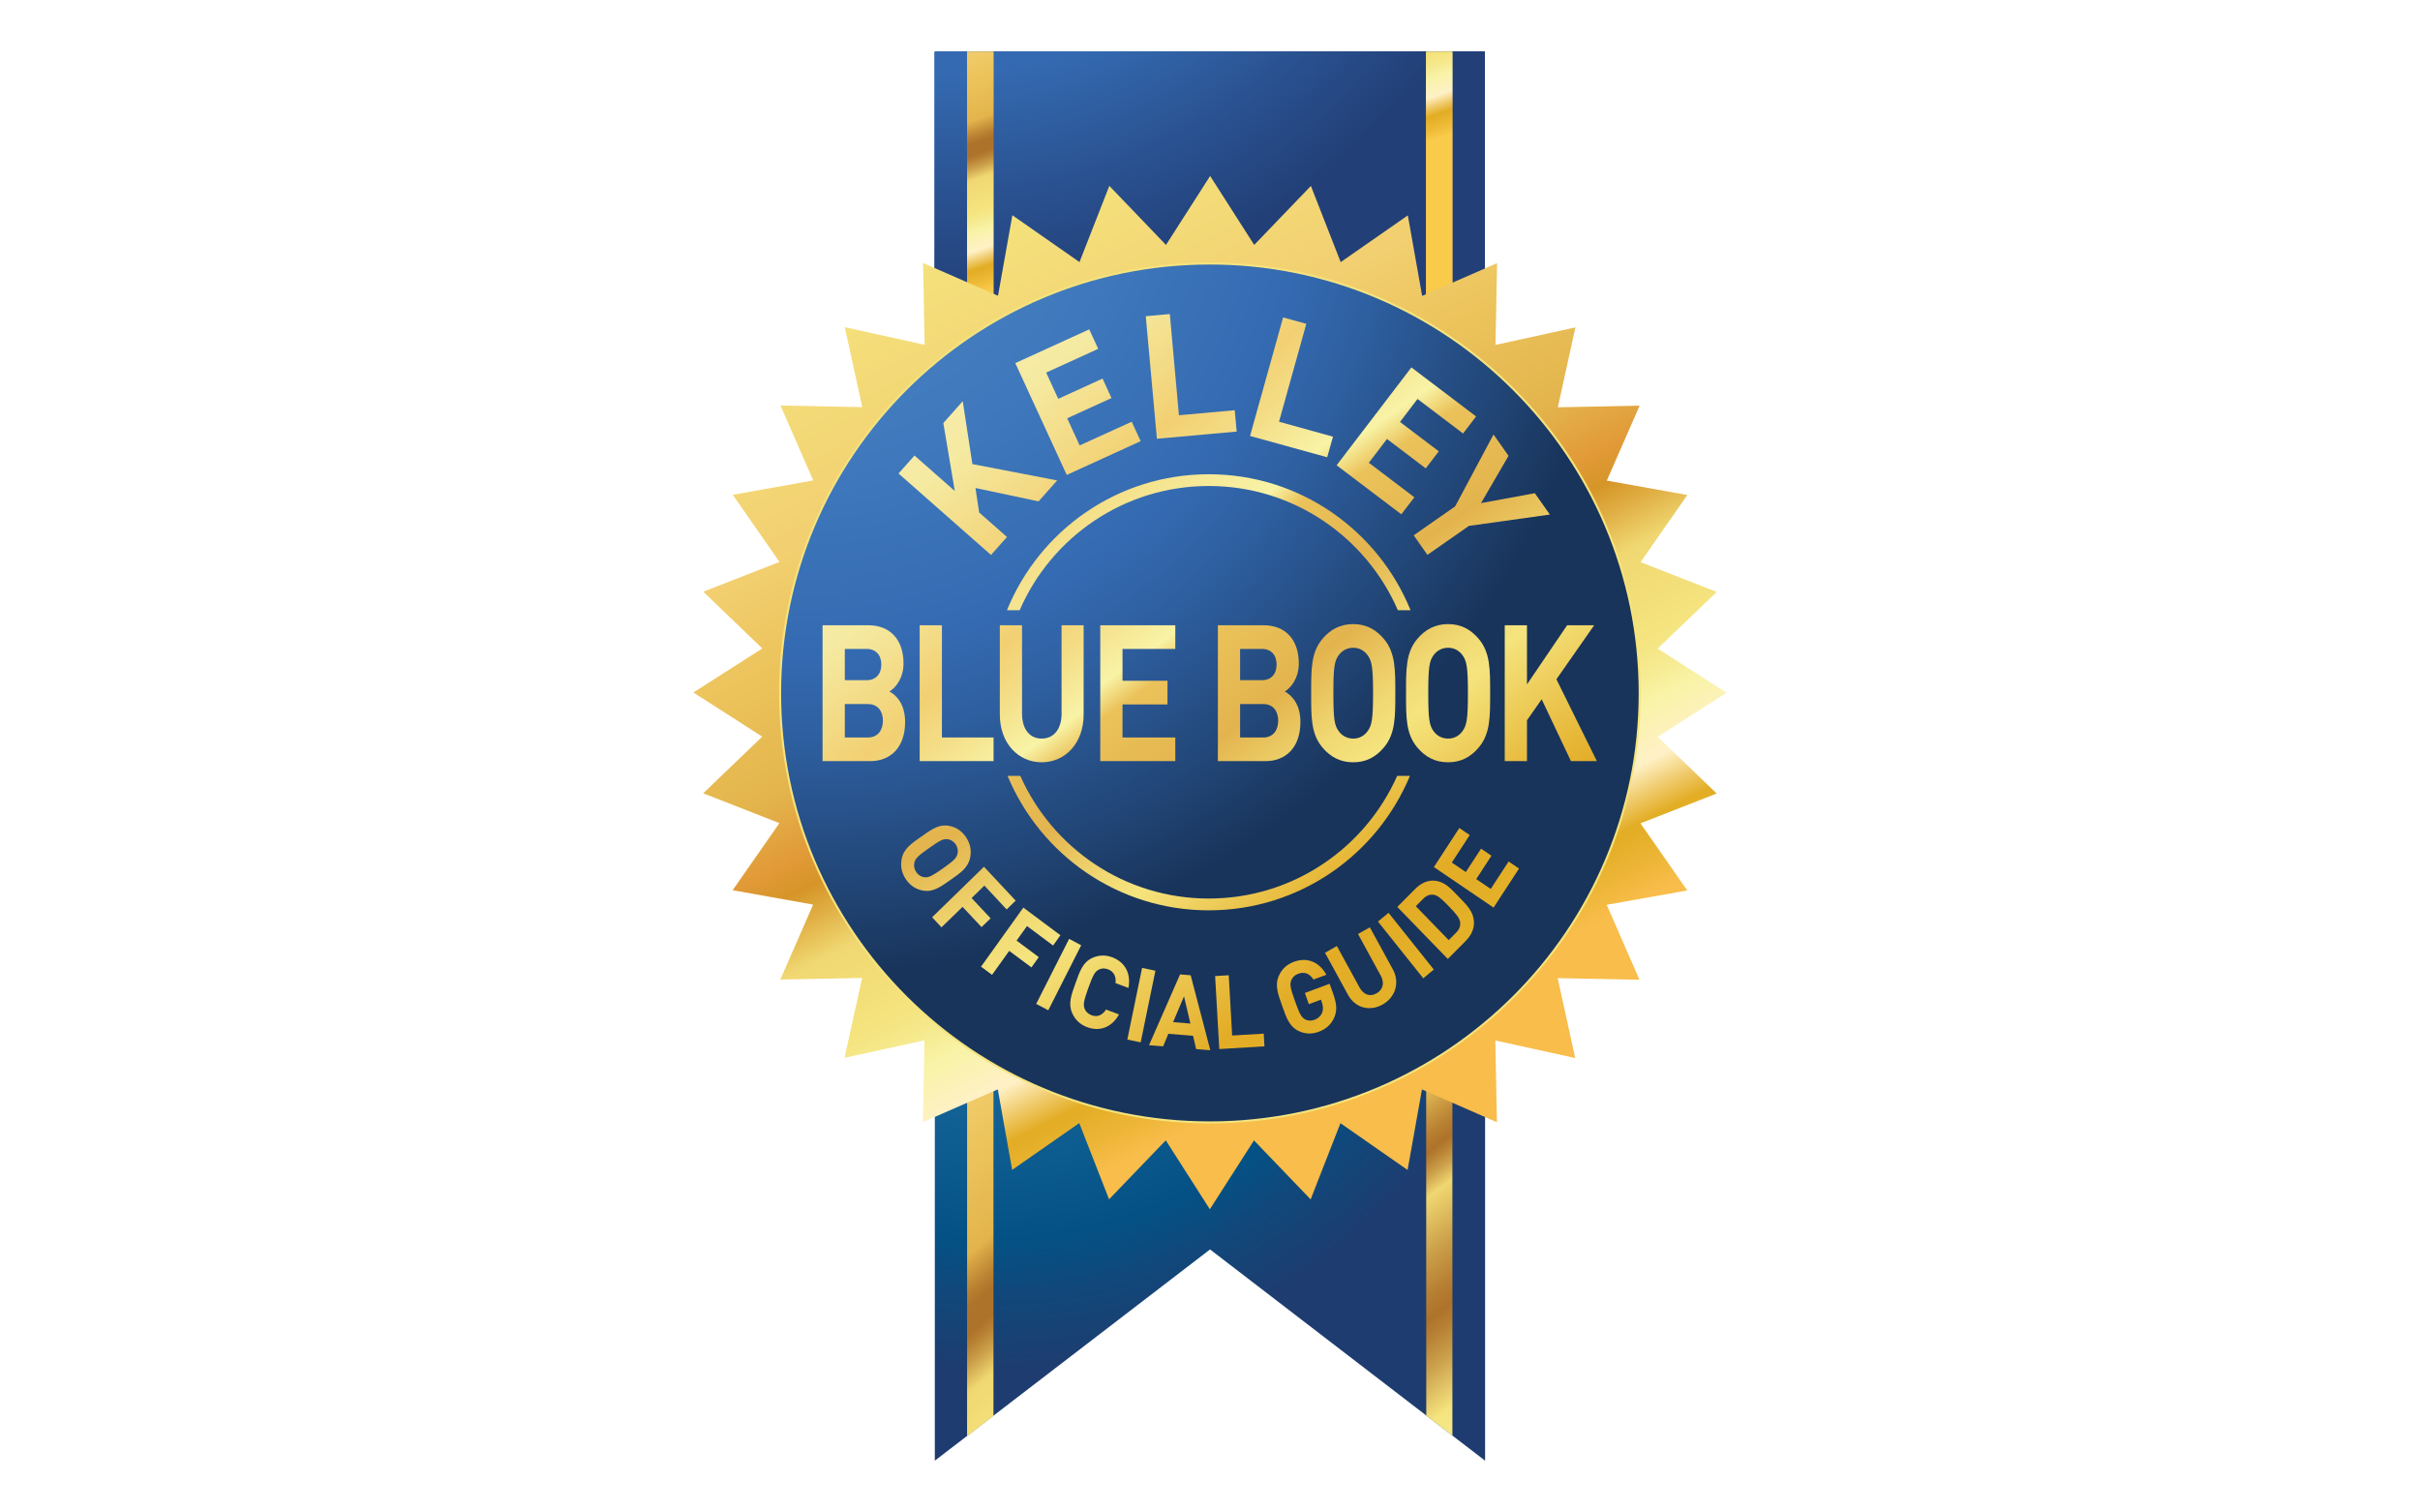 <?xml version="1.0" encoding="utf-8"?>
<!-- Generator: Adobe Illustrator 22.1.0, SVG Export Plug-In . SVG Version: 6.00 Build 0)  -->
<svg version="1.1" id="Layer_1" xmlns="http://www.w3.org/2000/svg" xmlns:xlink="http://www.w3.org/1999/xlink" x="0px" y="0px"
	 width="160px" height="100px" viewBox="0 0 160 100" style="enable-background:new 0 0 160 100;" xml:space="preserve">
<style type="text/css">
	.st0{clip-path:url(#SVGID_2_);fill:url(#SVGID_3_);}
	.st1{clip-path:url(#SVGID_5_);fill:url(#SVGID_6_);}
	.st2{clip-path:url(#SVGID_8_);fill:url(#SVGID_9_);}
	.st3{clip-path:url(#SVGID_11_);fill:url(#SVGID_12_);}
	.st4{clip-path:url(#SVGID_14_);fill:url(#SVGID_15_);}
	.st5{clip-path:url(#SVGID_17_);fill:url(#SVGID_18_);}
	.st6{clip-path:url(#SVGID_20_);fill:url(#SVGID_21_);}
	.st7{clip-path:url(#SVGID_23_);fill:url(#SVGID_24_);}
	.st8{clip-path:url(#SVGID_26_);fill:url(#SVGID_27_);}
	.st9{clip-path:url(#SVGID_29_);fill:url(#SVGID_30_);}
	.st10{clip-path:url(#SVGID_32_);fill:url(#SVGID_33_);}
	.st11{clip-path:url(#SVGID_35_);fill:url(#SVGID_36_);}
	.st12{clip-path:url(#SVGID_38_);fill:url(#SVGID_39_);}
	.st13{clip-path:url(#SVGID_41_);fill:url(#SVGID_42_);}
	.st14{clip-path:url(#SVGID_44_);fill:url(#SVGID_45_);}
	.st15{clip-path:url(#SVGID_47_);fill:url(#SVGID_48_);}
	.st16{clip-path:url(#SVGID_50_);fill:url(#SVGID_51_);}
	.st17{clip-path:url(#SVGID_53_);fill:url(#SVGID_54_);}
	.st18{clip-path:url(#SVGID_56_);fill:url(#SVGID_57_);}
	.st19{clip-path:url(#SVGID_59_);fill:url(#SVGID_60_);}
	.st20{clip-path:url(#SVGID_62_);fill:url(#SVGID_63_);}
	.st21{clip-path:url(#SVGID_65_);fill:url(#SVGID_66_);}
	.st22{clip-path:url(#SVGID_68_);fill:url(#SVGID_69_);}
	.st23{clip-path:url(#SVGID_71_);fill:url(#SVGID_72_);}
	.st24{clip-path:url(#SVGID_74_);fill:url(#SVGID_75_);}
	.st25{clip-path:url(#SVGID_77_);fill:url(#SVGID_78_);}
	.st26{clip-path:url(#SVGID_80_);fill:url(#SVGID_81_);}
	.st27{clip-path:url(#SVGID_83_);fill:url(#SVGID_84_);}
	.st28{clip-path:url(#SVGID_86_);fill:url(#SVGID_87_);}
	.st29{fill:none;stroke:#F5E37D;stroke-width:0.135;stroke-miterlimit:10;}
	.st30{clip-path:url(#SVGID_89_);fill:url(#SVGID_90_);}
	.st31{clip-path:url(#SVGID_92_);fill:url(#SVGID_93_);}
	.st32{clip-path:url(#SVGID_95_);fill:url(#SVGID_96_);}
	.st33{clip-path:url(#SVGID_98_);fill:url(#SVGID_99_);}
	.st34{clip-path:url(#SVGID_101_);fill:url(#SVGID_102_);}
	.st35{clip-path:url(#SVGID_104_);fill:url(#SVGID_105_);}
	.st36{clip-path:url(#SVGID_107_);fill:url(#SVGID_108_);}
	.st37{clip-path:url(#SVGID_110_);fill:url(#SVGID_111_);}
	.st38{clip-path:url(#SVGID_113_);fill:url(#SVGID_114_);}
	.st39{clip-path:url(#SVGID_116_);fill:url(#SVGID_117_);}
	.st40{clip-path:url(#SVGID_119_);fill:url(#SVGID_120_);}
	.st41{clip-path:url(#SVGID_122_);fill:url(#SVGID_123_);}
	.st42{clip-path:url(#SVGID_125_);fill:url(#SVGID_126_);}
	.st43{clip-path:url(#SVGID_128_);fill:url(#SVGID_129_);}
	.st44{clip-path:url(#SVGID_131_);fill:url(#SVGID_132_);}
	.st45{clip-path:url(#SVGID_134_);fill:url(#SVGID_135_);}
	.st46{clip-path:url(#SVGID_137_);fill:url(#SVGID_138_);}
	.st47{clip-path:url(#SVGID_140_);fill:url(#SVGID_141_);}
	.st48{clip-path:url(#SVGID_143_);fill:url(#SVGID_144_);}
	.st49{clip-path:url(#SVGID_146_);fill:url(#SVGID_147_);}
	.st50{clip-path:url(#SVGID_149_);fill:url(#SVGID_150_);}
	.st51{clip-path:url(#SVGID_152_);fill:url(#SVGID_153_);}
	.st52{clip-path:url(#SVGID_155_);fill:url(#SVGID_156_);}
	.st53{clip-path:url(#SVGID_158_);fill:url(#SVGID_159_);}
	.st54{clip-path:url(#SVGID_161_);fill:url(#SVGID_162_);}
	.st55{clip-path:url(#SVGID_164_);fill:url(#SVGID_165_);}
	.st56{clip-path:url(#SVGID_167_);fill:url(#SVGID_168_);}
	.st57{clip-path:url(#SVGID_170_);fill:url(#SVGID_171_);}
	.st58{clip-path:url(#SVGID_173_);fill:url(#SVGID_174_);}
</style>
<g>
	<g>
		<g>
			<defs>
				<rect id="SVGID_1_" x="61.812" y="3.425" width="36.348" height="58.377"/>
			</defs>
			<clipPath id="SVGID_2_">
				<use xlink:href="#SVGID_1_"  style="overflow:visible;"/>
			</clipPath>
			
				<radialGradient id="SVGID_3_" cx="49.56" cy="-566.873" r="1.558" gradientTransform="matrix(15.449 20.726 -27.265 20.323 -16158.719 10472.405)" gradientUnits="userSpaceOnUse">
				<stop  offset="0" style="stop-color:#346AB1"/>
				<stop  offset="0.512" style="stop-color:#346AB1"/>
				<stop  offset="0.735" style="stop-color:#2A5291"/>
				<stop  offset="0.943" style="stop-color:#223F77"/>
				<stop  offset="1" style="stop-color:#223F77"/>
			</radialGradient>
			<polygon class="st0" points="85.177,-13.991 126.132,40.952 74.795,79.219 33.84,24.276 			"/>
		</g>
	</g>
	<g>
		<g>
			<defs>
				<polygon id="SVGID_4_" points="61.806,52.198 61.806,96.575 80.003,82.608 98.188,96.575 98.188,52.198 				"/>
			</defs>
			<clipPath id="SVGID_5_">
				<use xlink:href="#SVGID_4_"  style="overflow:visible;"/>
			</clipPath>
			
				<radialGradient id="SVGID_6_" cx="51.232" cy="-566.072" r="1.558" gradientTransform="matrix(10.857 21.715 -21.715 10.857 -12783.197 5086.277)" gradientUnits="userSpaceOnUse">
				<stop  offset="0" style="stop-color:#D2DAE7"/>
				<stop  offset="0.005" style="stop-color:#D2DAE7"/>
				<stop  offset="0.028" style="stop-color:#C7D4E3"/>
				<stop  offset="0.417" style="stop-color:#1B6B9F"/>
				<stop  offset="0.5" style="stop-color:#156498"/>
				<stop  offset="0.767" style="stop-color:#045285"/>
				<stop  offset="0.858" style="stop-color:#10487B"/>
				<stop  offset="1" style="stop-color:#1E3C6F"/>
			</radialGradient>
			<polygon class="st1" points="90.911,37.646 115.938,87.699 69.082,111.127 44.056,61.074 			"/>
		</g>
	</g>
	<g>
		<g>
			<defs>
				<polygon id="SVGID_7_" points="94.287,52.195 94.298,93.593 96.026,94.924 96.026,52.195 				"/>
			</defs>
			<clipPath id="SVGID_8_">
				<use xlink:href="#SVGID_7_"  style="overflow:visible;"/>
			</clipPath>
			
				<linearGradient id="SVGID_9_" gradientUnits="userSpaceOnUse" x1="49.409" y1="-566.84" x2="50.967" y2="-566.84" gradientTransform="matrix(22.314 30.777 -30.777 22.314 -18470.238 11177.413)">
				<stop  offset="0" style="stop-color:#FFEEC3"/>
				<stop  offset="0.177" style="stop-color:#F5EAA1"/>
				<stop  offset="0.235" style="stop-color:#F2CF70"/>
				<stop  offset="0.413" style="stop-color:#E3B44C"/>
				<stop  offset="0.466" style="stop-color:#ECC35B"/>
				<stop  offset="0.49" style="stop-color:#D09F45"/>
				<stop  offset="0.514" style="stop-color:#B77F31"/>
				<stop  offset="0.528" style="stop-color:#AE732A"/>
				<stop  offset="0.536" style="stop-color:#B78033"/>
				<stop  offset="0.551" style="stop-color:#CDA24C"/>
				<stop  offset="0.569" style="stop-color:#F0D771"/>
				<stop  offset="0.573" style="stop-color:#EDD36E"/>
				<stop  offset="0.622" style="stop-color:#CB9F49"/>
				<stop  offset="0.659" style="stop-color:#B67F33"/>
				<stop  offset="0.68" style="stop-color:#AE732A"/>
				<stop  offset="0.695" style="stop-color:#B67F33"/>
				<stop  offset="0.724" style="stop-color:#CA9F4B"/>
				<stop  offset="0.761" style="stop-color:#EAD271"/>
				<stop  offset="0.773" style="stop-color:#F5E47E"/>
				<stop  offset="0.804" style="stop-color:#F6E98D"/>
				<stop  offset="0.844" style="stop-color:#F8F3A6"/>
				<stop  offset="0.892" style="stop-color:#FFF1C7"/>
				<stop  offset="0.916" style="stop-color:#F0CC6F"/>
				<stop  offset="0.938" style="stop-color:#E3AE26"/>
				<stop  offset="0.944" style="stop-color:#E3AE26"/>
				<stop  offset="0.977" style="stop-color:#EFBD3A"/>
				<stop  offset="1" style="stop-color:#FACA4B"/>
			</linearGradient>
			<polygon class="st2" points="95.427,51.369 116.332,80.203 94.886,95.75 73.981,66.917 			"/>
		</g>
	</g>
	<g>
		<g>
			<defs>
				<polygon id="SVGID_10_" points="63.944,35.953 63.939,94.958 65.683,93.616 65.683,35.953 				"/>
			</defs>
			<clipPath id="SVGID_11_">
				<use xlink:href="#SVGID_10_"  style="overflow:visible;"/>
			</clipPath>
			
				<linearGradient id="SVGID_12_" gradientUnits="userSpaceOnUse" x1="49.654" y1="-565.895" x2="51.213" y2="-565.895" gradientTransform="matrix(19.712 23.595 -23.595 19.712 -14275.443 10037.743)">
				<stop  offset="0" style="stop-color:#FFEEC3"/>
				<stop  offset="0.177" style="stop-color:#F5EAA1"/>
				<stop  offset="0.376" style="stop-color:#F2CF70"/>
				<stop  offset="0.466" style="stop-color:#ECC35B"/>
				<stop  offset="0.568" style="stop-color:#E3B44C"/>
				<stop  offset="0.576" style="stop-color:#DAA846"/>
				<stop  offset="0.607" style="stop-color:#BA8232"/>
				<stop  offset="0.624" style="stop-color:#AE732A"/>
				<stop  offset="0.653" style="stop-color:#AE732A"/>
				<stop  offset="0.665" style="stop-color:#B78033"/>
				<stop  offset="0.687" style="stop-color:#CDA24C"/>
				<stop  offset="0.715" style="stop-color:#F0D771"/>
				<stop  offset="0.792" style="stop-color:#F5E47E"/>
				<stop  offset="0.815" style="stop-color:#F6E98D"/>
				<stop  offset="0.844" style="stop-color:#F8F3A6"/>
				<stop  offset="0.892" style="stop-color:#FFF1C7"/>
				<stop  offset="0.916" style="stop-color:#F0CC6F"/>
				<stop  offset="0.938" style="stop-color:#E3AE26"/>
				<stop  offset="0.944" style="stop-color:#E3AE26"/>
				<stop  offset="0.977" style="stop-color:#EFBD3A"/>
				<stop  offset="1" style="stop-color:#FACA4B"/>
			</linearGradient>
			<polygon class="st3" points="64.966,35.096 94.715,70.704 64.656,95.816 34.908,60.208 			"/>
		</g>
	</g>
	<g>
		<g>
			<defs>
				<rect id="SVGID_13_" x="61.812" y="3.425" width="36.348" height="44.376"/>
			</defs>
			<clipPath id="SVGID_14_">
				<use xlink:href="#SVGID_13_"  style="overflow:visible;"/>
			</clipPath>
			
				<radialGradient id="SVGID_15_" cx="49.208" cy="-565.799" r="1.559" gradientTransform="matrix(18.099 18.458 -18.458 18.099 -11271.318 9316.896)" gradientUnits="userSpaceOnUse">
				<stop  offset="0" style="stop-color:#346AB1"/>
				<stop  offset="0.512" style="stop-color:#346AB1"/>
				<stop  offset="0.735" style="stop-color:#2A5291"/>
				<stop  offset="0.943" style="stop-color:#223F77"/>
				<stop  offset="1" style="stop-color:#223F77"/>
			</radialGradient>
			<polygon class="st4" points="80.342,-14.745 120.344,26.049 79.629,65.972 39.628,25.179 			"/>
		</g>
	</g>
	<g>
		<g>
			<defs>
				<rect id="SVGID_16_" x="94.287" y="3.425" width="1.737" height="59.086"/>
			</defs>
			<clipPath id="SVGID_17_">
				<use xlink:href="#SVGID_16_"  style="overflow:visible;"/>
			</clipPath>
			
				<linearGradient id="SVGID_18_" gradientUnits="userSpaceOnUse" x1="52.597" y1="-566.338" x2="54.156" y2="-566.338" gradientTransform="matrix(5.183 15.369 -15.369 5.183 -8896.642 2114.527)">
				<stop  offset="0" style="stop-color:#FFEEC3"/>
				<stop  offset="0.177" style="stop-color:#F5EAA1"/>
				<stop  offset="0.376" style="stop-color:#F2CF70"/>
				<stop  offset="0.466" style="stop-color:#ECC35B"/>
				<stop  offset="0.568" style="stop-color:#E3B44C"/>
				<stop  offset="0.576" style="stop-color:#DAA846"/>
				<stop  offset="0.607" style="stop-color:#BA8232"/>
				<stop  offset="0.624" style="stop-color:#AE732A"/>
				<stop  offset="0.653" style="stop-color:#AE732A"/>
				<stop  offset="0.665" style="stop-color:#B78033"/>
				<stop  offset="0.687" style="stop-color:#CDA24C"/>
				<stop  offset="0.715" style="stop-color:#F0D771"/>
				<stop  offset="0.792" style="stop-color:#F5E47E"/>
				<stop  offset="0.815" style="stop-color:#F6E98D"/>
				<stop  offset="0.844" style="stop-color:#F8F3A6"/>
				<stop  offset="0.892" style="stop-color:#FFF1C7"/>
				<stop  offset="0.916" style="stop-color:#F0CC6F"/>
				<stop  offset="0.938" style="stop-color:#E3AE26"/>
				<stop  offset="0.944" style="stop-color:#E3AE26"/>
				<stop  offset="0.977" style="stop-color:#EFBD3A"/>
				<stop  offset="1" style="stop-color:#FACA4B"/>
			</linearGradient>
			<polygon class="st5" points="95.847,2.899 113.914,56.479 94.464,63.038 76.397,9.459 			"/>
		</g>
	</g>
	<g>
		<g>
			<defs>
				<rect id="SVGID_19_" x="63.944" y="3.425" width="1.738" height="59.086"/>
			</defs>
			<clipPath id="SVGID_20_">
				<use xlink:href="#SVGID_19_"  style="overflow:visible;"/>
			</clipPath>
			
				<linearGradient id="SVGID_21_" gradientUnits="userSpaceOnUse" x1="52.561" y1="-565.664" x2="54.119" y2="-565.664" gradientTransform="matrix(5.183 15.369 -15.369 5.183 -8913.516 2120.835)">
				<stop  offset="0" style="stop-color:#FFEEC3"/>
				<stop  offset="0.177" style="stop-color:#F5EAA1"/>
				<stop  offset="0.376" style="stop-color:#F2CF70"/>
				<stop  offset="0.466" style="stop-color:#ECC35B"/>
				<stop  offset="0.568" style="stop-color:#E3B44C"/>
				<stop  offset="0.576" style="stop-color:#DAA846"/>
				<stop  offset="0.607" style="stop-color:#BA8232"/>
				<stop  offset="0.624" style="stop-color:#AE732A"/>
				<stop  offset="0.653" style="stop-color:#AE732A"/>
				<stop  offset="0.665" style="stop-color:#B78033"/>
				<stop  offset="0.687" style="stop-color:#CDA24C"/>
				<stop  offset="0.715" style="stop-color:#F0D771"/>
				<stop  offset="0.792" style="stop-color:#F5E47E"/>
				<stop  offset="0.815" style="stop-color:#F6E98D"/>
				<stop  offset="0.844" style="stop-color:#F8F3A6"/>
				<stop  offset="0.892" style="stop-color:#FFF1C7"/>
				<stop  offset="0.916" style="stop-color:#F0CC6F"/>
				<stop  offset="0.938" style="stop-color:#E3AE26"/>
				<stop  offset="0.944" style="stop-color:#E3AE26"/>
				<stop  offset="0.977" style="stop-color:#EFBD3A"/>
				<stop  offset="1" style="stop-color:#FACA4B"/>
			</linearGradient>
			<polygon class="st6" points="65.504,2.899 83.571,56.479 64.121,63.038 46.054,9.459 			"/>
		</g>
	</g>
	<g>
		<g>
			<defs>
				<rect id="SVGID_22_" x="61.812" y="3.425" width="36.348" height="44.376"/>
			</defs>
			<clipPath id="SVGID_23_">
				<use xlink:href="#SVGID_22_"  style="overflow:visible;"/>
			</clipPath>
			
				<radialGradient id="SVGID_24_" cx="49.208" cy="-565.799" r="1.559" gradientTransform="matrix(18.099 18.458 -18.458 18.099 -11271.318 9316.896)" gradientUnits="userSpaceOnUse">
				<stop  offset="0" style="stop-color:#346AB1"/>
				<stop  offset="0.512" style="stop-color:#346AB1"/>
				<stop  offset="0.735" style="stop-color:#2A5291"/>
				<stop  offset="0.943" style="stop-color:#223F77"/>
				<stop  offset="1" style="stop-color:#223F77"/>
			</radialGradient>
			<polygon class="st7" points="80.342,-14.745 120.344,26.049 79.629,65.972 39.628,25.179 			"/>
		</g>
	</g>
	<g>
		<g>
			<defs>
				<rect id="SVGID_25_" x="94.287" y="3.425" width="1.737" height="59.086"/>
			</defs>
			<clipPath id="SVGID_26_">
				<use xlink:href="#SVGID_25_"  style="overflow:visible;"/>
			</clipPath>
			
				<linearGradient id="SVGID_27_" gradientUnits="userSpaceOnUse" x1="52.597" y1="-566.338" x2="54.156" y2="-566.338" gradientTransform="matrix(5.183 15.369 -15.369 5.183 -8896.642 2114.527)">
				<stop  offset="0" style="stop-color:#FFEEC3"/>
				<stop  offset="0.177" style="stop-color:#F5EAA1"/>
				<stop  offset="0.376" style="stop-color:#F2CF70"/>
				<stop  offset="0.466" style="stop-color:#ECC35B"/>
				<stop  offset="0.568" style="stop-color:#E3B44C"/>
				<stop  offset="0.576" style="stop-color:#DAA846"/>
				<stop  offset="0.607" style="stop-color:#BA8232"/>
				<stop  offset="0.624" style="stop-color:#AE732A"/>
				<stop  offset="0.653" style="stop-color:#AE732A"/>
				<stop  offset="0.665" style="stop-color:#B78033"/>
				<stop  offset="0.687" style="stop-color:#CDA24C"/>
				<stop  offset="0.715" style="stop-color:#F0D771"/>
				<stop  offset="0.792" style="stop-color:#F5E47E"/>
				<stop  offset="0.815" style="stop-color:#F6E98D"/>
				<stop  offset="0.844" style="stop-color:#F8F3A6"/>
				<stop  offset="0.892" style="stop-color:#FFF1C7"/>
				<stop  offset="0.916" style="stop-color:#F0CC6F"/>
				<stop  offset="0.938" style="stop-color:#E3AE26"/>
				<stop  offset="0.944" style="stop-color:#E3AE26"/>
				<stop  offset="0.977" style="stop-color:#EFBD3A"/>
				<stop  offset="1" style="stop-color:#FACA4B"/>
			</linearGradient>
			<polygon class="st8" points="95.847,2.899 113.914,56.479 94.464,63.038 76.397,9.459 			"/>
		</g>
	</g>
	<g>
		<g>
			<defs>
				<rect id="SVGID_28_" x="63.944" y="3.425" width="1.738" height="59.086"/>
			</defs>
			<clipPath id="SVGID_29_">
				<use xlink:href="#SVGID_28_"  style="overflow:visible;"/>
			</clipPath>
			
				<linearGradient id="SVGID_30_" gradientUnits="userSpaceOnUse" x1="52.561" y1="-565.664" x2="54.119" y2="-565.664" gradientTransform="matrix(5.183 15.369 -15.369 5.183 -8913.516 2120.835)">
				<stop  offset="0" style="stop-color:#FFEEC3"/>
				<stop  offset="0.177" style="stop-color:#F5EAA1"/>
				<stop  offset="0.376" style="stop-color:#F2CF70"/>
				<stop  offset="0.466" style="stop-color:#ECC35B"/>
				<stop  offset="0.568" style="stop-color:#E3B44C"/>
				<stop  offset="0.576" style="stop-color:#DAA846"/>
				<stop  offset="0.607" style="stop-color:#BA8232"/>
				<stop  offset="0.624" style="stop-color:#AE732A"/>
				<stop  offset="0.653" style="stop-color:#AE732A"/>
				<stop  offset="0.665" style="stop-color:#B78033"/>
				<stop  offset="0.687" style="stop-color:#CDA24C"/>
				<stop  offset="0.715" style="stop-color:#F0D771"/>
				<stop  offset="0.792" style="stop-color:#F5E47E"/>
				<stop  offset="0.815" style="stop-color:#F6E98D"/>
				<stop  offset="0.844" style="stop-color:#F8F3A6"/>
				<stop  offset="0.892" style="stop-color:#FFF1C7"/>
				<stop  offset="0.916" style="stop-color:#F0CC6F"/>
				<stop  offset="0.938" style="stop-color:#E3AE26"/>
				<stop  offset="0.944" style="stop-color:#E3AE26"/>
				<stop  offset="0.977" style="stop-color:#EFBD3A"/>
				<stop  offset="1" style="stop-color:#FACA4B"/>
			</linearGradient>
			<polygon class="st9" points="65.504,2.899 83.571,56.479 64.121,63.038 46.054,9.459 			"/>
		</g>
	</g>
	<g>
		<g>
			<defs>
				<rect id="SVGID_31_" x="61.812" y="3.425" width="36.348" height="44.376"/>
			</defs>
			<clipPath id="SVGID_32_">
				<use xlink:href="#SVGID_31_"  style="overflow:visible;"/>
			</clipPath>
			
				<radialGradient id="SVGID_33_" cx="49.208" cy="-565.799" r="1.559" gradientTransform="matrix(18.099 18.458 -18.458 18.099 -11271.318 9316.896)" gradientUnits="userSpaceOnUse">
				<stop  offset="0" style="stop-color:#346AB1"/>
				<stop  offset="0.512" style="stop-color:#346AB1"/>
				<stop  offset="0.735" style="stop-color:#2A5291"/>
				<stop  offset="0.943" style="stop-color:#223F77"/>
				<stop  offset="1" style="stop-color:#223F77"/>
			</radialGradient>
			<polygon class="st10" points="80.342,-14.745 120.344,26.049 79.629,65.972 39.628,25.179 			"/>
		</g>
	</g>
	<g>
		<g>
			<defs>
				<rect id="SVGID_34_" x="94.287" y="3.425" width="1.737" height="59.086"/>
			</defs>
			<clipPath id="SVGID_35_">
				<use xlink:href="#SVGID_34_"  style="overflow:visible;"/>
			</clipPath>
			
				<linearGradient id="SVGID_36_" gradientUnits="userSpaceOnUse" x1="52.597" y1="-566.338" x2="54.156" y2="-566.338" gradientTransform="matrix(5.183 15.369 -15.369 5.183 -8896.642 2114.527)">
				<stop  offset="0" style="stop-color:#FFEEC3"/>
				<stop  offset="0.177" style="stop-color:#F5EAA1"/>
				<stop  offset="0.376" style="stop-color:#F2CF70"/>
				<stop  offset="0.466" style="stop-color:#ECC35B"/>
				<stop  offset="0.568" style="stop-color:#E3B44C"/>
				<stop  offset="0.576" style="stop-color:#DAA846"/>
				<stop  offset="0.607" style="stop-color:#BA8232"/>
				<stop  offset="0.624" style="stop-color:#AE732A"/>
				<stop  offset="0.653" style="stop-color:#AE732A"/>
				<stop  offset="0.665" style="stop-color:#B78033"/>
				<stop  offset="0.687" style="stop-color:#CDA24C"/>
				<stop  offset="0.715" style="stop-color:#F0D771"/>
				<stop  offset="0.792" style="stop-color:#F5E47E"/>
				<stop  offset="0.815" style="stop-color:#F6E98D"/>
				<stop  offset="0.844" style="stop-color:#F8F3A6"/>
				<stop  offset="0.892" style="stop-color:#FFF1C7"/>
				<stop  offset="0.916" style="stop-color:#F0CC6F"/>
				<stop  offset="0.938" style="stop-color:#E3AE26"/>
				<stop  offset="0.944" style="stop-color:#E3AE26"/>
				<stop  offset="0.977" style="stop-color:#EFBD3A"/>
				<stop  offset="1" style="stop-color:#FACA4B"/>
			</linearGradient>
			<polygon class="st11" points="95.847,2.899 113.914,56.479 94.464,63.038 76.397,9.459 			"/>
		</g>
	</g>
	<g>
		<g>
			<defs>
				<rect id="SVGID_37_" x="63.944" y="3.425" width="1.738" height="59.086"/>
			</defs>
			<clipPath id="SVGID_38_">
				<use xlink:href="#SVGID_37_"  style="overflow:visible;"/>
			</clipPath>
			
				<linearGradient id="SVGID_39_" gradientUnits="userSpaceOnUse" x1="52.561" y1="-565.664" x2="54.119" y2="-565.664" gradientTransform="matrix(5.183 15.369 -15.369 5.183 -8913.516 2120.835)">
				<stop  offset="0" style="stop-color:#FFEEC3"/>
				<stop  offset="0.177" style="stop-color:#F5EAA1"/>
				<stop  offset="0.376" style="stop-color:#F2CF70"/>
				<stop  offset="0.466" style="stop-color:#ECC35B"/>
				<stop  offset="0.568" style="stop-color:#E3B44C"/>
				<stop  offset="0.576" style="stop-color:#DAA846"/>
				<stop  offset="0.607" style="stop-color:#BA8232"/>
				<stop  offset="0.624" style="stop-color:#AE732A"/>
				<stop  offset="0.653" style="stop-color:#AE732A"/>
				<stop  offset="0.665" style="stop-color:#B78033"/>
				<stop  offset="0.687" style="stop-color:#CDA24C"/>
				<stop  offset="0.715" style="stop-color:#F0D771"/>
				<stop  offset="0.792" style="stop-color:#F5E47E"/>
				<stop  offset="0.815" style="stop-color:#F6E98D"/>
				<stop  offset="0.844" style="stop-color:#F8F3A6"/>
				<stop  offset="0.892" style="stop-color:#FFF1C7"/>
				<stop  offset="0.916" style="stop-color:#F0CC6F"/>
				<stop  offset="0.938" style="stop-color:#E3AE26"/>
				<stop  offset="0.944" style="stop-color:#E3AE26"/>
				<stop  offset="0.977" style="stop-color:#EFBD3A"/>
				<stop  offset="1" style="stop-color:#FACA4B"/>
			</linearGradient>
			<polygon class="st12" points="65.504,2.899 83.571,56.479 64.121,63.038 46.054,9.459 			"/>
		</g>
	</g>
	<g>
		<g>
			<defs>
				<rect id="SVGID_40_" x="61.812" y="3.425" width="36.348" height="44.376"/>
			</defs>
			<clipPath id="SVGID_41_">
				<use xlink:href="#SVGID_40_"  style="overflow:visible;"/>
			</clipPath>
			
				<radialGradient id="SVGID_42_" cx="49.208" cy="-565.799" r="1.559" gradientTransform="matrix(18.099 18.458 -18.458 18.099 -11271.318 9316.896)" gradientUnits="userSpaceOnUse">
				<stop  offset="0" style="stop-color:#346AB1"/>
				<stop  offset="0.512" style="stop-color:#346AB1"/>
				<stop  offset="0.735" style="stop-color:#2A5291"/>
				<stop  offset="0.943" style="stop-color:#223F77"/>
				<stop  offset="1" style="stop-color:#223F77"/>
			</radialGradient>
			<polygon class="st13" points="80.342,-14.745 120.344,26.049 79.629,65.972 39.628,25.179 			"/>
		</g>
	</g>
	<g>
		<g>
			<defs>
				<rect id="SVGID_43_" x="94.287" y="3.425" width="1.737" height="59.086"/>
			</defs>
			<clipPath id="SVGID_44_">
				<use xlink:href="#SVGID_43_"  style="overflow:visible;"/>
			</clipPath>
			
				<linearGradient id="SVGID_45_" gradientUnits="userSpaceOnUse" x1="52.597" y1="-566.338" x2="54.156" y2="-566.338" gradientTransform="matrix(5.183 15.369 -15.369 5.183 -8896.642 2114.527)">
				<stop  offset="0" style="stop-color:#FFEEC3"/>
				<stop  offset="0.177" style="stop-color:#F5EAA1"/>
				<stop  offset="0.376" style="stop-color:#F2CF70"/>
				<stop  offset="0.466" style="stop-color:#ECC35B"/>
				<stop  offset="0.568" style="stop-color:#E3B44C"/>
				<stop  offset="0.576" style="stop-color:#DAA846"/>
				<stop  offset="0.607" style="stop-color:#BA8232"/>
				<stop  offset="0.624" style="stop-color:#AE732A"/>
				<stop  offset="0.653" style="stop-color:#AE732A"/>
				<stop  offset="0.665" style="stop-color:#B78033"/>
				<stop  offset="0.687" style="stop-color:#CDA24C"/>
				<stop  offset="0.715" style="stop-color:#F0D771"/>
				<stop  offset="0.792" style="stop-color:#F5E47E"/>
				<stop  offset="0.815" style="stop-color:#F6E98D"/>
				<stop  offset="0.844" style="stop-color:#F8F3A6"/>
				<stop  offset="0.892" style="stop-color:#FFF1C7"/>
				<stop  offset="0.916" style="stop-color:#F0CC6F"/>
				<stop  offset="0.938" style="stop-color:#E3AE26"/>
				<stop  offset="0.944" style="stop-color:#E3AE26"/>
				<stop  offset="0.977" style="stop-color:#EFBD3A"/>
				<stop  offset="1" style="stop-color:#FACA4B"/>
			</linearGradient>
			<polygon class="st14" points="95.847,2.899 113.914,56.479 94.464,63.038 76.397,9.459 			"/>
		</g>
	</g>
	<g>
		<g>
			<defs>
				<rect id="SVGID_46_" x="63.944" y="3.425" width="1.738" height="59.086"/>
			</defs>
			<clipPath id="SVGID_47_">
				<use xlink:href="#SVGID_46_"  style="overflow:visible;"/>
			</clipPath>
			
				<linearGradient id="SVGID_48_" gradientUnits="userSpaceOnUse" x1="52.561" y1="-565.664" x2="54.119" y2="-565.664" gradientTransform="matrix(5.183 15.369 -15.369 5.183 -8913.516 2120.835)">
				<stop  offset="0" style="stop-color:#FFEEC3"/>
				<stop  offset="0.177" style="stop-color:#F5EAA1"/>
				<stop  offset="0.376" style="stop-color:#F2CF70"/>
				<stop  offset="0.466" style="stop-color:#ECC35B"/>
				<stop  offset="0.568" style="stop-color:#E3B44C"/>
				<stop  offset="0.576" style="stop-color:#DAA846"/>
				<stop  offset="0.607" style="stop-color:#BA8232"/>
				<stop  offset="0.624" style="stop-color:#AE732A"/>
				<stop  offset="0.653" style="stop-color:#AE732A"/>
				<stop  offset="0.665" style="stop-color:#B78033"/>
				<stop  offset="0.687" style="stop-color:#CDA24C"/>
				<stop  offset="0.715" style="stop-color:#F0D771"/>
				<stop  offset="0.792" style="stop-color:#F5E47E"/>
				<stop  offset="0.815" style="stop-color:#F6E98D"/>
				<stop  offset="0.844" style="stop-color:#F8F3A6"/>
				<stop  offset="0.892" style="stop-color:#FFF1C7"/>
				<stop  offset="0.916" style="stop-color:#F0CC6F"/>
				<stop  offset="0.938" style="stop-color:#E3AE26"/>
				<stop  offset="0.944" style="stop-color:#E3AE26"/>
				<stop  offset="0.977" style="stop-color:#EFBD3A"/>
				<stop  offset="1" style="stop-color:#FACA4B"/>
			</linearGradient>
			<polygon class="st15" points="65.504,2.899 83.571,56.479 64.121,63.038 46.054,9.459 			"/>
		</g>
	</g>
	<g>
		<g>
			<defs>
				<rect id="SVGID_49_" x="61.812" y="3.425" width="36.348" height="44.376"/>
			</defs>
			<clipPath id="SVGID_50_">
				<use xlink:href="#SVGID_49_"  style="overflow:visible;"/>
			</clipPath>
			
				<radialGradient id="SVGID_51_" cx="49.208" cy="-565.799" r="1.559" gradientTransform="matrix(18.099 18.458 -18.458 18.099 -11271.318 9316.896)" gradientUnits="userSpaceOnUse">
				<stop  offset="0" style="stop-color:#346AB1"/>
				<stop  offset="0.512" style="stop-color:#346AB1"/>
				<stop  offset="0.735" style="stop-color:#2A5291"/>
				<stop  offset="0.943" style="stop-color:#223F77"/>
				<stop  offset="1" style="stop-color:#223F77"/>
			</radialGradient>
			<polygon class="st16" points="80.342,-14.745 120.344,26.049 79.629,65.972 39.628,25.179 			"/>
		</g>
	</g>
	<g>
		<g>
			<defs>
				<rect id="SVGID_52_" x="94.287" y="3.425" width="1.737" height="59.086"/>
			</defs>
			<clipPath id="SVGID_53_">
				<use xlink:href="#SVGID_52_"  style="overflow:visible;"/>
			</clipPath>
			
				<linearGradient id="SVGID_54_" gradientUnits="userSpaceOnUse" x1="52.597" y1="-566.338" x2="54.156" y2="-566.338" gradientTransform="matrix(5.183 15.369 -15.369 5.183 -8896.642 2114.527)">
				<stop  offset="0" style="stop-color:#FFEEC3"/>
				<stop  offset="0.177" style="stop-color:#F5EAA1"/>
				<stop  offset="0.376" style="stop-color:#F2CF70"/>
				<stop  offset="0.466" style="stop-color:#ECC35B"/>
				<stop  offset="0.568" style="stop-color:#E3B44C"/>
				<stop  offset="0.576" style="stop-color:#DAA846"/>
				<stop  offset="0.607" style="stop-color:#BA8232"/>
				<stop  offset="0.624" style="stop-color:#AE732A"/>
				<stop  offset="0.653" style="stop-color:#AE732A"/>
				<stop  offset="0.665" style="stop-color:#B78033"/>
				<stop  offset="0.687" style="stop-color:#CDA24C"/>
				<stop  offset="0.715" style="stop-color:#F0D771"/>
				<stop  offset="0.792" style="stop-color:#F5E47E"/>
				<stop  offset="0.815" style="stop-color:#F6E98D"/>
				<stop  offset="0.844" style="stop-color:#F8F3A6"/>
				<stop  offset="0.892" style="stop-color:#FFF1C7"/>
				<stop  offset="0.916" style="stop-color:#F0CC6F"/>
				<stop  offset="0.938" style="stop-color:#E3AE26"/>
				<stop  offset="0.944" style="stop-color:#E3AE26"/>
				<stop  offset="0.977" style="stop-color:#EFBD3A"/>
				<stop  offset="1" style="stop-color:#FACA4B"/>
			</linearGradient>
			<polygon class="st17" points="95.847,2.899 113.914,56.479 94.464,63.038 76.397,9.459 			"/>
		</g>
	</g>
	<g>
		<g>
			<defs>
				<rect id="SVGID_55_" x="63.944" y="3.425" width="1.738" height="59.086"/>
			</defs>
			<clipPath id="SVGID_56_">
				<use xlink:href="#SVGID_55_"  style="overflow:visible;"/>
			</clipPath>
			
				<linearGradient id="SVGID_57_" gradientUnits="userSpaceOnUse" x1="52.561" y1="-565.664" x2="54.119" y2="-565.664" gradientTransform="matrix(5.183 15.369 -15.369 5.183 -8913.516 2120.835)">
				<stop  offset="0" style="stop-color:#FFEEC3"/>
				<stop  offset="0.177" style="stop-color:#F5EAA1"/>
				<stop  offset="0.376" style="stop-color:#F2CF70"/>
				<stop  offset="0.466" style="stop-color:#ECC35B"/>
				<stop  offset="0.568" style="stop-color:#E3B44C"/>
				<stop  offset="0.576" style="stop-color:#DAA846"/>
				<stop  offset="0.607" style="stop-color:#BA8232"/>
				<stop  offset="0.624" style="stop-color:#AE732A"/>
				<stop  offset="0.653" style="stop-color:#AE732A"/>
				<stop  offset="0.665" style="stop-color:#B78033"/>
				<stop  offset="0.687" style="stop-color:#CDA24C"/>
				<stop  offset="0.715" style="stop-color:#F0D771"/>
				<stop  offset="0.792" style="stop-color:#F5E47E"/>
				<stop  offset="0.815" style="stop-color:#F6E98D"/>
				<stop  offset="0.844" style="stop-color:#F8F3A6"/>
				<stop  offset="0.892" style="stop-color:#FFF1C7"/>
				<stop  offset="0.916" style="stop-color:#F0CC6F"/>
				<stop  offset="0.938" style="stop-color:#E3AE26"/>
				<stop  offset="0.944" style="stop-color:#E3AE26"/>
				<stop  offset="0.977" style="stop-color:#EFBD3A"/>
				<stop  offset="1" style="stop-color:#FACA4B"/>
			</linearGradient>
			<polygon class="st18" points="65.504,2.899 83.571,56.479 64.121,63.038 46.054,9.459 			"/>
		</g>
	</g>
	<g>
		<g>
			<defs>
				<rect id="SVGID_58_" x="61.812" y="3.425" width="36.348" height="44.376"/>
			</defs>
			<clipPath id="SVGID_59_">
				<use xlink:href="#SVGID_58_"  style="overflow:visible;"/>
			</clipPath>
			
				<radialGradient id="SVGID_60_" cx="49.208" cy="-565.799" r="1.559" gradientTransform="matrix(18.099 18.458 -18.458 18.099 -11271.318 9316.896)" gradientUnits="userSpaceOnUse">
				<stop  offset="0" style="stop-color:#346AB1"/>
				<stop  offset="0.512" style="stop-color:#346AB1"/>
				<stop  offset="0.735" style="stop-color:#2A5291"/>
				<stop  offset="0.943" style="stop-color:#223F77"/>
				<stop  offset="1" style="stop-color:#223F77"/>
			</radialGradient>
			<polygon class="st19" points="80.342,-14.745 120.344,26.049 79.629,65.972 39.628,25.179 			"/>
		</g>
	</g>
	<g>
		<g>
			<defs>
				<rect id="SVGID_61_" x="94.287" y="3.425" width="1.737" height="59.086"/>
			</defs>
			<clipPath id="SVGID_62_">
				<use xlink:href="#SVGID_61_"  style="overflow:visible;"/>
			</clipPath>
			
				<linearGradient id="SVGID_63_" gradientUnits="userSpaceOnUse" x1="52.597" y1="-566.338" x2="54.156" y2="-566.338" gradientTransform="matrix(5.183 15.369 -15.369 5.183 -8896.642 2114.527)">
				<stop  offset="0" style="stop-color:#FFEEC3"/>
				<stop  offset="0.177" style="stop-color:#F5EAA1"/>
				<stop  offset="0.376" style="stop-color:#F2CF70"/>
				<stop  offset="0.466" style="stop-color:#ECC35B"/>
				<stop  offset="0.568" style="stop-color:#E3B44C"/>
				<stop  offset="0.576" style="stop-color:#DAA846"/>
				<stop  offset="0.607" style="stop-color:#BA8232"/>
				<stop  offset="0.624" style="stop-color:#AE732A"/>
				<stop  offset="0.653" style="stop-color:#AE732A"/>
				<stop  offset="0.665" style="stop-color:#B78033"/>
				<stop  offset="0.687" style="stop-color:#CDA24C"/>
				<stop  offset="0.715" style="stop-color:#F0D771"/>
				<stop  offset="0.792" style="stop-color:#F5E47E"/>
				<stop  offset="0.815" style="stop-color:#F6E98D"/>
				<stop  offset="0.844" style="stop-color:#F8F3A6"/>
				<stop  offset="0.892" style="stop-color:#FFF1C7"/>
				<stop  offset="0.916" style="stop-color:#F0CC6F"/>
				<stop  offset="0.938" style="stop-color:#E3AE26"/>
				<stop  offset="0.944" style="stop-color:#E3AE26"/>
				<stop  offset="0.977" style="stop-color:#EFBD3A"/>
				<stop  offset="1" style="stop-color:#FACA4B"/>
			</linearGradient>
			<polygon class="st20" points="95.847,2.899 113.914,56.479 94.464,63.038 76.397,9.459 			"/>
		</g>
	</g>
	<g>
		<g>
			<defs>
				<rect id="SVGID_64_" x="63.944" y="3.425" width="1.738" height="59.086"/>
			</defs>
			<clipPath id="SVGID_65_">
				<use xlink:href="#SVGID_64_"  style="overflow:visible;"/>
			</clipPath>
			
				<linearGradient id="SVGID_66_" gradientUnits="userSpaceOnUse" x1="52.561" y1="-565.664" x2="54.119" y2="-565.664" gradientTransform="matrix(5.183 15.369 -15.369 5.183 -8913.516 2120.835)">
				<stop  offset="0" style="stop-color:#FFEEC3"/>
				<stop  offset="0.177" style="stop-color:#F5EAA1"/>
				<stop  offset="0.376" style="stop-color:#F2CF70"/>
				<stop  offset="0.466" style="stop-color:#ECC35B"/>
				<stop  offset="0.568" style="stop-color:#E3B44C"/>
				<stop  offset="0.576" style="stop-color:#DAA846"/>
				<stop  offset="0.607" style="stop-color:#BA8232"/>
				<stop  offset="0.624" style="stop-color:#AE732A"/>
				<stop  offset="0.653" style="stop-color:#AE732A"/>
				<stop  offset="0.665" style="stop-color:#B78033"/>
				<stop  offset="0.687" style="stop-color:#CDA24C"/>
				<stop  offset="0.715" style="stop-color:#F0D771"/>
				<stop  offset="0.792" style="stop-color:#F5E47E"/>
				<stop  offset="0.815" style="stop-color:#F6E98D"/>
				<stop  offset="0.844" style="stop-color:#F8F3A6"/>
				<stop  offset="0.892" style="stop-color:#FFF1C7"/>
				<stop  offset="0.916" style="stop-color:#F0CC6F"/>
				<stop  offset="0.938" style="stop-color:#E3AE26"/>
				<stop  offset="0.944" style="stop-color:#E3AE26"/>
				<stop  offset="0.977" style="stop-color:#EFBD3A"/>
				<stop  offset="1" style="stop-color:#FACA4B"/>
			</linearGradient>
			<polygon class="st21" points="65.504,2.899 83.571,56.479 64.121,63.038 46.054,9.459 			"/>
		</g>
	</g>
	<g>
		<g>
			<defs>
				<rect id="SVGID_67_" x="61.812" y="3.425" width="36.348" height="55.56"/>
			</defs>
			<clipPath id="SVGID_68_">
				<use xlink:href="#SVGID_67_"  style="overflow:visible;"/>
			</clipPath>
			
				<radialGradient id="SVGID_69_" cx="48.803" cy="-566.358" r="1.558" gradientTransform="matrix(21.654 22.083 -22.083 21.654 -13501.078 11166.276)" gradientUnits="userSpaceOnUse">
				<stop  offset="0" style="stop-color:#346AB1"/>
				<stop  offset="0.512" style="stop-color:#346AB1"/>
				<stop  offset="0.679" style="stop-color:#2A5291"/>
				<stop  offset="0.834" style="stop-color:#223F77"/>
				<stop  offset="1" style="stop-color:#223F77"/>
			</radialGradient>
			<polygon class="st22" points="80.342,-14.745 125.934,31.75 79.629,77.155 34.038,30.66 			"/>
		</g>
	</g>
	<g>
		<g>
			<defs>
				<rect id="SVGID_70_" x="94.287" y="3.425" width="1.737" height="59.086"/>
			</defs>
			<clipPath id="SVGID_71_">
				<use xlink:href="#SVGID_70_"  style="overflow:visible;"/>
			</clipPath>
			
				<linearGradient id="SVGID_72_" gradientUnits="userSpaceOnUse" x1="52.597" y1="-566.338" x2="54.156" y2="-566.338" gradientTransform="matrix(5.183 15.369 -15.369 5.183 -8896.642 2114.527)">
				<stop  offset="0" style="stop-color:#FFEEC3"/>
				<stop  offset="0.177" style="stop-color:#F5EAA1"/>
				<stop  offset="0.376" style="stop-color:#F2CF70"/>
				<stop  offset="0.466" style="stop-color:#ECC35B"/>
				<stop  offset="0.568" style="stop-color:#E3B44C"/>
				<stop  offset="0.576" style="stop-color:#DAA846"/>
				<stop  offset="0.607" style="stop-color:#BA8232"/>
				<stop  offset="0.624" style="stop-color:#AE732A"/>
				<stop  offset="0.653" style="stop-color:#AE732A"/>
				<stop  offset="0.665" style="stop-color:#B78033"/>
				<stop  offset="0.687" style="stop-color:#CDA24C"/>
				<stop  offset="0.715" style="stop-color:#F0D771"/>
				<stop  offset="0.792" style="stop-color:#F5E47E"/>
				<stop  offset="0.815" style="stop-color:#F6E98D"/>
				<stop  offset="0.844" style="stop-color:#F8F3A6"/>
				<stop  offset="0.892" style="stop-color:#FFF1C7"/>
				<stop  offset="0.916" style="stop-color:#F0CC6F"/>
				<stop  offset="0.938" style="stop-color:#E3AE26"/>
				<stop  offset="0.944" style="stop-color:#E3AE26"/>
				<stop  offset="0.977" style="stop-color:#EFBD3A"/>
				<stop  offset="1" style="stop-color:#FACA4B"/>
			</linearGradient>
			<polygon class="st23" points="95.847,2.899 113.914,56.479 94.464,63.038 76.397,9.459 			"/>
		</g>
	</g>
	<g>
		<g>
			<defs>
				<rect id="SVGID_73_" x="63.944" y="3.425" width="1.738" height="59.086"/>
			</defs>
			<clipPath id="SVGID_74_">
				<use xlink:href="#SVGID_73_"  style="overflow:visible;"/>
			</clipPath>
			
				<linearGradient id="SVGID_75_" gradientUnits="userSpaceOnUse" x1="52.561" y1="-565.664" x2="54.119" y2="-565.664" gradientTransform="matrix(5.183 15.369 -15.369 5.183 -8913.516 2120.835)">
				<stop  offset="0" style="stop-color:#FFEEC3"/>
				<stop  offset="0.177" style="stop-color:#F5EAA1"/>
				<stop  offset="0.376" style="stop-color:#F2CF70"/>
				<stop  offset="0.466" style="stop-color:#ECC35B"/>
				<stop  offset="0.568" style="stop-color:#E3B44C"/>
				<stop  offset="0.576" style="stop-color:#DAA846"/>
				<stop  offset="0.607" style="stop-color:#BA8232"/>
				<stop  offset="0.624" style="stop-color:#AE732A"/>
				<stop  offset="0.653" style="stop-color:#AE732A"/>
				<stop  offset="0.665" style="stop-color:#B78033"/>
				<stop  offset="0.687" style="stop-color:#CDA24C"/>
				<stop  offset="0.715" style="stop-color:#F0D771"/>
				<stop  offset="0.792" style="stop-color:#F5E47E"/>
				<stop  offset="0.815" style="stop-color:#F6E98D"/>
				<stop  offset="0.844" style="stop-color:#F8F3A6"/>
				<stop  offset="0.892" style="stop-color:#FFF1C7"/>
				<stop  offset="0.916" style="stop-color:#F0CC6F"/>
				<stop  offset="0.938" style="stop-color:#E3AE26"/>
				<stop  offset="0.944" style="stop-color:#E3AE26"/>
				<stop  offset="0.977" style="stop-color:#EFBD3A"/>
				<stop  offset="1" style="stop-color:#FACA4B"/>
			</linearGradient>
			<polygon class="st24" points="65.504,2.899 83.571,56.479 64.121,63.038 46.054,9.459 			"/>
		</g>
	</g>
	<g>
		<g>
			<defs>
				<rect id="SVGID_76_" x="94.287" y="3.425" width="1.737" height="59.086"/>
			</defs>
			<clipPath id="SVGID_77_">
				<use xlink:href="#SVGID_76_"  style="overflow:visible;"/>
			</clipPath>
			
				<linearGradient id="SVGID_78_" gradientUnits="userSpaceOnUse" x1="52.597" y1="-566.338" x2="54.156" y2="-566.338" gradientTransform="matrix(5.183 15.369 -15.369 5.183 -8896.642 2114.527)">
				<stop  offset="0" style="stop-color:#FFEEC3"/>
				<stop  offset="0.177" style="stop-color:#F5EAA1"/>
				<stop  offset="0.376" style="stop-color:#F2CF70"/>
				<stop  offset="0.466" style="stop-color:#ECC35B"/>
				<stop  offset="0.568" style="stop-color:#E3B44C"/>
				<stop  offset="0.576" style="stop-color:#DAA846"/>
				<stop  offset="0.607" style="stop-color:#BA8232"/>
				<stop  offset="0.624" style="stop-color:#AE732A"/>
				<stop  offset="0.653" style="stop-color:#AE732A"/>
				<stop  offset="0.665" style="stop-color:#B78033"/>
				<stop  offset="0.687" style="stop-color:#CDA24C"/>
				<stop  offset="0.715" style="stop-color:#F0D771"/>
				<stop  offset="0.792" style="stop-color:#F5E47E"/>
				<stop  offset="0.815" style="stop-color:#F6E98D"/>
				<stop  offset="0.844" style="stop-color:#F8F3A6"/>
				<stop  offset="0.892" style="stop-color:#FFF1C7"/>
				<stop  offset="0.916" style="stop-color:#F0CC6F"/>
				<stop  offset="0.938" style="stop-color:#E3AE26"/>
				<stop  offset="0.944" style="stop-color:#E3AE26"/>
				<stop  offset="0.977" style="stop-color:#EFBD3A"/>
				<stop  offset="1" style="stop-color:#FACA4B"/>
			</linearGradient>
			<polygon class="st25" points="95.847,2.899 113.914,56.479 94.464,63.038 76.397,9.459 			"/>
		</g>
	</g>
	<g>
		<g>
			<defs>
				<rect id="SVGID_79_" x="63.944" y="3.425" width="1.738" height="59.086"/>
			</defs>
			<clipPath id="SVGID_80_">
				<use xlink:href="#SVGID_79_"  style="overflow:visible;"/>
			</clipPath>
			
				<linearGradient id="SVGID_81_" gradientUnits="userSpaceOnUse" x1="52.561" y1="-565.664" x2="54.119" y2="-565.664" gradientTransform="matrix(5.183 15.369 -15.369 5.183 -8913.516 2120.835)">
				<stop  offset="0" style="stop-color:#FFEEC3"/>
				<stop  offset="0.177" style="stop-color:#F5EAA1"/>
				<stop  offset="0.376" style="stop-color:#F2CF70"/>
				<stop  offset="0.466" style="stop-color:#ECC35B"/>
				<stop  offset="0.568" style="stop-color:#E3B44C"/>
				<stop  offset="0.576" style="stop-color:#DAA846"/>
				<stop  offset="0.607" style="stop-color:#BA8232"/>
				<stop  offset="0.624" style="stop-color:#AE732A"/>
				<stop  offset="0.653" style="stop-color:#AE732A"/>
				<stop  offset="0.665" style="stop-color:#B78033"/>
				<stop  offset="0.687" style="stop-color:#CDA24C"/>
				<stop  offset="0.715" style="stop-color:#F0D771"/>
				<stop  offset="0.792" style="stop-color:#F5E47E"/>
				<stop  offset="0.815" style="stop-color:#F6E98D"/>
				<stop  offset="0.844" style="stop-color:#F8F3A6"/>
				<stop  offset="0.892" style="stop-color:#FFF1C7"/>
				<stop  offset="0.916" style="stop-color:#F0CC6F"/>
				<stop  offset="0.938" style="stop-color:#E3AE26"/>
				<stop  offset="0.944" style="stop-color:#E3AE26"/>
				<stop  offset="0.977" style="stop-color:#EFBD3A"/>
				<stop  offset="1" style="stop-color:#FACA4B"/>
			</linearGradient>
			<polygon class="st26" points="65.504,2.899 83.571,56.479 64.121,63.038 46.054,9.459 			"/>
		</g>
	</g>
	<g>
		<g>
			<defs>
				<polygon id="SVGID_82_" points="77.09,16.192 73.344,12.29 71.371,17.328 66.934,14.231 65.984,19.555 
					61.028,17.388 61.133,22.796 55.853,21.633 57.01,26.918 51.602,26.809 53.768,31.764 
					48.445,32.714 51.536,37.152 46.498,39.122 50.4,42.872 45.842,45.785 50.395,48.703 
					46.495,52.449 51.532,54.422 48.438,58.857 53.762,59.81 51.592,64.763 57,64.658 55.838,69.94 
					61.123,68.783 61.014,74.191 65.97,72.026 66.92,77.348 71.355,74.255 73.327,79.295 
					77.077,75.394 79.99,79.953 82.908,75.399 86.654,79.3 88.624,74.261 93.064,77.355 
					94.014,72.029 98.97,74.2 98.864,68.792 104.146,69.953 102.986,64.67 108.395,64.776 
					106.229,59.822 111.553,58.872 108.462,54.435 113.501,52.465 109.601,48.717 114.158,45.801 
					109.601,42.884 113.502,39.137 108.465,37.168 111.56,32.728 106.235,31.776 108.405,26.821 
					102.997,26.929 104.159,21.646 98.875,22.804 98.982,17.397 94.027,19.565 93.08,14.24 
					88.641,17.331 86.671,12.293 82.924,16.192 80.009,11.635 				"/>
			</defs>
			<clipPath id="SVGID_83_">
				<use xlink:href="#SVGID_82_"  style="overflow:visible;"/>
			</clipPath>
			
				<linearGradient id="SVGID_84_" gradientUnits="userSpaceOnUse" x1="48.787" y1="-567.634" x2="50.345" y2="-567.634" gradientTransform="matrix(21.398 42.403 -42.403 21.398 -25055.084 10079.502)">
				<stop  offset="0" style="stop-color:#FFEEC3"/>
				<stop  offset="0.053" style="stop-color:#FCEBAD"/>
				<stop  offset="0.177" style="stop-color:#F5E47E"/>
				<stop  offset="0.376" style="stop-color:#F2CF70"/>
				<stop  offset="0.466" style="stop-color:#ECC35B"/>
				<stop  offset="0.568" style="stop-color:#E3B44C"/>
				<stop  offset="0.624" style="stop-color:#E29A38"/>
				<stop  offset="0.653" style="stop-color:#D69528"/>
				<stop  offset="0.679" style="stop-color:#E0AF44"/>
				<stop  offset="0.715" style="stop-color:#F0D771"/>
				<stop  offset="0.792" style="stop-color:#F5E47E"/>
				<stop  offset="0.815" style="stop-color:#F6E98D"/>
				<stop  offset="0.844" style="stop-color:#F8F3A6"/>
				<stop  offset="0.892" style="stop-color:#FFF1C7"/>
				<stop  offset="0.916" style="stop-color:#F0CC6F"/>
				<stop  offset="0.938" style="stop-color:#E3AE26"/>
				<stop  offset="0.944" style="stop-color:#E3AE26"/>
				<stop  offset="0.976" style="stop-color:#EEB639"/>
				<stop  offset="1" style="stop-color:#F8BD4A"/>
			</linearGradient>
			<polygon class="st27" points="100.292,-15.842 141.636,66.087 59.708,107.43 18.364,25.501 			"/>
		</g>
	</g>
	<g>
		<g>
			<defs>
				<path id="SVGID_85_" d="M51.576,45.834c0,15.674,12.712,28.378,28.408,28.378
					c15.688,0,28.425-12.704,28.425-28.378c0-15.686-12.737-28.412-28.425-28.412
					C64.289,17.422,51.576,30.147,51.576,45.834"/>
			</defs>
			<clipPath id="SVGID_86_">
				<use xlink:href="#SVGID_85_"  style="overflow:visible;"/>
			</clipPath>
			
				<radialGradient id="SVGID_87_" cx="48.756" cy="-566.362" r="1.558" gradientTransform="matrix(24.601 24.601 -24.601 24.601 -15079.35 12743.943)" gradientUnits="userSpaceOnUse">
				<stop  offset="0" style="stop-color:#4681C2"/>
				<stop  offset="0.141" style="stop-color:#4681C2"/>
				<stop  offset="0.343" style="stop-color:#417BBE"/>
				<stop  offset="0.611" style="stop-color:#346AB1"/>
				<stop  offset="0.613" style="stop-color:#346AB1"/>
				<stop  offset="0.712" style="stop-color:#2E5FA0"/>
				<stop  offset="0.908" style="stop-color:#204372"/>
				<stop  offset="1" style="stop-color:#18345B"/>
			</radialGradient>
			<polygon class="st28" points="79.992,-10.995 136.804,45.816 79.992,102.628 23.182,45.816 			"/>
		</g>
	</g>
	<path class="st29" d="M79.984,17.422c-15.696,0-28.408,12.727-28.408,28.412
		c0,15.674,12.711,28.376,28.408,28.376c15.688,0,28.426-12.702,28.426-28.376
		C108.41,30.149,95.672,17.422,79.984,17.422z"/>
	<g>
		<g>
			<defs>
				<polygon id="SVGID_88_" points="96.209,33.48 93.468,35.394 94.374,36.685 97.117,34.771 102.47,34.02 
					101.476,32.608 97.92,33.263 99.738,30.138 98.745,28.726 				"/>
			</defs>
			<clipPath id="SVGID_89_">
				<use xlink:href="#SVGID_88_"  style="overflow:visible;"/>
			</clipPath>
			
				<linearGradient id="SVGID_90_" gradientUnits="userSpaceOnUse" x1="48.857" y1="-567.417" x2="50.413" y2="-567.417" gradientTransform="matrix(24.013 36.185 -36.185 24.013 -21626.645 11860.83)">
				<stop  offset="0" style="stop-color:#FFEEC3"/>
				<stop  offset="0.177" style="stop-color:#F5EAA1"/>
				<stop  offset="0.293" style="stop-color:#F2D072"/>
				<stop  offset="0.34" style="stop-color:#F4DD86"/>
				<stop  offset="0.4" style="stop-color:#F8F3A6"/>
				<stop  offset="0.431" style="stop-color:#EBC25A"/>
				<stop  offset="0.529" style="stop-color:#E3B44E"/>
				<stop  offset="0.604" style="stop-color:#F0D771"/>
				<stop  offset="0.649" style="stop-color:#F5E47E"/>
				<stop  offset="0.709" style="stop-color:#EECE5C"/>
				<stop  offset="0.809" style="stop-color:#E3AC26"/>
				<stop  offset="0.889" style="stop-color:#E3B228"/>
				<stop  offset="0.931" style="stop-color:#F6DC91"/>
				<stop  offset="0.951" style="stop-color:#FFF1C7"/>
				<stop  offset="0.971" style="stop-color:#FDE197"/>
				<stop  offset="1" style="stop-color:#FBC94B"/>
			</linearGradient>
			<polygon class="st30" points="99.717,24.578 106.136,34.251 96.22,40.832 89.801,31.16 			"/>
		</g>
	</g>
	<g>
		<g>
			<defs>
				<polygon id="SVGID_91_" points="88.372,30.762 92.649,34.004 93.511,32.879 90.502,30.596 91.702,29.025 
					94.265,30.967 95.127,29.84 92.562,27.898 93.721,26.379 96.732,28.661 97.593,27.534 
					93.315,24.291 				"/>
			</defs>
			<clipPath id="SVGID_92_">
				<use xlink:href="#SVGID_91_"  style="overflow:visible;"/>
			</clipPath>
			
				<linearGradient id="SVGID_93_" gradientUnits="userSpaceOnUse" x1="48.844" y1="-567.369" x2="50.401" y2="-567.369" gradientTransform="matrix(24.443 35.821 -35.821 24.443 -21440.947 12123.632)">
				<stop  offset="0" style="stop-color:#FFEEC3"/>
				<stop  offset="0.177" style="stop-color:#F5EAA1"/>
				<stop  offset="0.293" style="stop-color:#F2D072"/>
				<stop  offset="0.34" style="stop-color:#F4DD86"/>
				<stop  offset="0.4" style="stop-color:#F8F3A6"/>
				<stop  offset="0.431" style="stop-color:#EBC25A"/>
				<stop  offset="0.529" style="stop-color:#E3B44E"/>
				<stop  offset="0.604" style="stop-color:#F0D771"/>
				<stop  offset="0.649" style="stop-color:#F5E47E"/>
				<stop  offset="0.709" style="stop-color:#EECE5C"/>
				<stop  offset="0.809" style="stop-color:#E3AC26"/>
				<stop  offset="0.889" style="stop-color:#E3B228"/>
				<stop  offset="0.931" style="stop-color:#F6DC91"/>
				<stop  offset="0.951" style="stop-color:#FFF1C7"/>
				<stop  offset="0.971" style="stop-color:#FDE197"/>
				<stop  offset="1" style="stop-color:#FBC94B"/>
			</linearGradient>
			<polygon class="st31" points="94.663,19.997 102.115,30.918 91.301,38.297 83.849,27.377 			"/>
		</g>
	</g>
	<g>
		<g>
			<defs>
				<polygon id="SVGID_94_" points="82.647,28.823 87.749,30.233 88.131,28.871 84.563,27.883 86.367,21.41 
					84.834,20.987 				"/>
			</defs>
			<clipPath id="SVGID_95_">
				<use xlink:href="#SVGID_94_"  style="overflow:visible;"/>
			</clipPath>
			
				<linearGradient id="SVGID_96_" gradientUnits="userSpaceOnUse" x1="48.745" y1="-567.167" x2="50.303" y2="-567.167" gradientTransform="matrix(26.693 33.677 -33.677 26.693 -20330.135 13506.053)">
				<stop  offset="0" style="stop-color:#FFEEC3"/>
				<stop  offset="0.177" style="stop-color:#F5EAA1"/>
				<stop  offset="0.293" style="stop-color:#F2D072"/>
				<stop  offset="0.34" style="stop-color:#F4DD86"/>
				<stop  offset="0.4" style="stop-color:#F8F3A6"/>
				<stop  offset="0.431" style="stop-color:#EBC25A"/>
				<stop  offset="0.529" style="stop-color:#E3B44E"/>
				<stop  offset="0.604" style="stop-color:#F0D771"/>
				<stop  offset="0.649" style="stop-color:#F5E47E"/>
				<stop  offset="0.709" style="stop-color:#EECE5C"/>
				<stop  offset="0.809" style="stop-color:#E3AC26"/>
				<stop  offset="0.889" style="stop-color:#E3B228"/>
				<stop  offset="0.931" style="stop-color:#F6DC91"/>
				<stop  offset="0.951" style="stop-color:#FFF1C7"/>
				<stop  offset="0.971" style="stop-color:#FDE197"/>
				<stop  offset="1" style="stop-color:#FBC94B"/>
			</linearGradient>
			<polygon class="st32" points="86.015,18.317 92.632,26.665 84.763,32.902 78.146,24.555 			"/>
		</g>
	</g>
	<g>
		<g>
			<defs>
				<polygon id="SVGID_97_" points="75.753,20.906 76.489,29.008 81.764,28.534 81.635,27.122 77.946,27.454 
					77.343,20.762 				"/>
			</defs>
			<clipPath id="SVGID_98_">
				<use xlink:href="#SVGID_97_"  style="overflow:visible;"/>
			</clipPath>
			
				<linearGradient id="SVGID_99_" gradientUnits="userSpaceOnUse" x1="48.733" y1="-567.172" x2="50.289" y2="-567.172" gradientTransform="matrix(26.837 34.166 -34.166 26.837 -20618.496 13566.631)">
				<stop  offset="0" style="stop-color:#FFEEC3"/>
				<stop  offset="0.177" style="stop-color:#F5EAA1"/>
				<stop  offset="0.293" style="stop-color:#F2D072"/>
				<stop  offset="0.34" style="stop-color:#F4DD86"/>
				<stop  offset="0.4" style="stop-color:#F8F3A6"/>
				<stop  offset="0.431" style="stop-color:#EBC25A"/>
				<stop  offset="0.529" style="stop-color:#E3B44E"/>
				<stop  offset="0.604" style="stop-color:#F0D771"/>
				<stop  offset="0.649" style="stop-color:#F5E47E"/>
				<stop  offset="0.709" style="stop-color:#EECE5C"/>
				<stop  offset="0.809" style="stop-color:#E3AC26"/>
				<stop  offset="0.889" style="stop-color:#E3B228"/>
				<stop  offset="0.931" style="stop-color:#F6DC91"/>
				<stop  offset="0.951" style="stop-color:#FFF1C7"/>
				<stop  offset="0.971" style="stop-color:#FDE197"/>
				<stop  offset="1" style="stop-color:#FBC94B"/>
			</linearGradient>
			<polygon class="st33" points="79.47,17.843 85.769,25.862 78.047,31.928 71.748,23.909 			"/>
		</g>
	</g>
	<g>
		<g>
			<defs>
				<polygon id="SVGID_100_" points="67.127,24.007 70.528,31.4 75.417,29.168 74.823,27.883 71.383,29.45 
					70.558,27.655 73.487,26.318 72.897,25.031 69.967,26.368 69.168,24.634 72.608,23.064 
					72.016,21.776 				"/>
			</defs>
			<clipPath id="SVGID_101_">
				<use xlink:href="#SVGID_100_"  style="overflow:visible;"/>
			</clipPath>
			
				<linearGradient id="SVGID_102_" gradientUnits="userSpaceOnUse" x1="48.665" y1="-567.077" x2="50.223" y2="-567.077" gradientTransform="matrix(27.543 33.636 -33.636 27.543 -20352.768 13997.029)">
				<stop  offset="0" style="stop-color:#FFEEC3"/>
				<stop  offset="0.177" style="stop-color:#F5EAA1"/>
				<stop  offset="0.293" style="stop-color:#F2D072"/>
				<stop  offset="0.34" style="stop-color:#F4DD86"/>
				<stop  offset="0.4" style="stop-color:#F8F3A6"/>
				<stop  offset="0.431" style="stop-color:#EBC25A"/>
				<stop  offset="0.529" style="stop-color:#E3B44E"/>
				<stop  offset="0.604" style="stop-color:#F0D771"/>
				<stop  offset="0.649" style="stop-color:#F5E47E"/>
				<stop  offset="0.709" style="stop-color:#EECE5C"/>
				<stop  offset="0.809" style="stop-color:#E3AC26"/>
				<stop  offset="0.889" style="stop-color:#E3B228"/>
				<stop  offset="0.931" style="stop-color:#F6DC91"/>
				<stop  offset="0.951" style="stop-color:#FFF1C7"/>
				<stop  offset="0.971" style="stop-color:#FDE197"/>
				<stop  offset="1" style="stop-color:#FBC94B"/>
			</linearGradient>
			<polygon class="st34" points="72.089,17.712 80.135,27.537 70.455,35.463 62.41,25.638 			"/>
		</g>
	</g>
	<g>
		<g>
			<defs>
				<polygon id="SVGID_103_" points="62.369,27.971 63.126,32.461 60.464,30.118 59.407,31.306 65.521,36.692 
					66.577,35.503 64.739,33.884 64.494,32.265 68.666,33.149 69.895,31.764 64.29,30.683 
					63.652,26.526 				"/>
			</defs>
			<clipPath id="SVGID_104_">
				<use xlink:href="#SVGID_103_"  style="overflow:visible;"/>
			</clipPath>
			
				<linearGradient id="SVGID_105_" gradientUnits="userSpaceOnUse" x1="48.575" y1="-566.916" x2="50.131" y2="-566.916" gradientTransform="matrix(29.024 32.268 -32.268 29.024 -19647.947 14908.018)">
				<stop  offset="0" style="stop-color:#FFEEC3"/>
				<stop  offset="0.177" style="stop-color:#F5EAA1"/>
				<stop  offset="0.293" style="stop-color:#F2D072"/>
				<stop  offset="0.34" style="stop-color:#F4DD86"/>
				<stop  offset="0.4" style="stop-color:#F8F3A6"/>
				<stop  offset="0.431" style="stop-color:#EBC25A"/>
				<stop  offset="0.529" style="stop-color:#E3B44E"/>
				<stop  offset="0.604" style="stop-color:#F0D771"/>
				<stop  offset="0.649" style="stop-color:#F5E47E"/>
				<stop  offset="0.709" style="stop-color:#EECE5C"/>
				<stop  offset="0.809" style="stop-color:#E3AC26"/>
				<stop  offset="0.889" style="stop-color:#E3B228"/>
				<stop  offset="0.931" style="stop-color:#F6DC91"/>
				<stop  offset="0.951" style="stop-color:#FFF1C7"/>
				<stop  offset="0.971" style="stop-color:#FDE197"/>
				<stop  offset="1" style="stop-color:#FBC94B"/>
			</linearGradient>
			<polygon class="st35" points="65.205,21.311 74.951,32.146 64.098,41.907 54.352,31.073 			"/>
		</g>
	</g>
	<g>
		<g>
			<defs>
				<polygon id="SVGID_106_" points="103.612,41.339 100.957,45.251 100.957,41.339 99.487,41.339 99.487,50.323 
					100.957,50.323 100.957,47.623 101.929,46.234 103.865,50.323 105.579,50.323 102.903,44.911 
					105.4,41.339 				"/>
			</defs>
			<clipPath id="SVGID_107_">
				<use xlink:href="#SVGID_106_"  style="overflow:visible;"/>
			</clipPath>
			
				<linearGradient id="SVGID_108_" gradientUnits="userSpaceOnUse" x1="49.027" y1="-567.127" x2="50.585" y2="-567.127" gradientTransform="matrix(22.953 32.165 -32.165 22.953 -19290.119 11450.086)">
				<stop  offset="0" style="stop-color:#FFEEC3"/>
				<stop  offset="0.177" style="stop-color:#F5EAA1"/>
				<stop  offset="0.293" style="stop-color:#F2D072"/>
				<stop  offset="0.34" style="stop-color:#F4DD86"/>
				<stop  offset="0.4" style="stop-color:#F8F3A6"/>
				<stop  offset="0.431" style="stop-color:#EBC25A"/>
				<stop  offset="0.529" style="stop-color:#E3B44E"/>
				<stop  offset="0.604" style="stop-color:#F0D771"/>
				<stop  offset="0.649" style="stop-color:#F5E47E"/>
				<stop  offset="0.709" style="stop-color:#EECE5C"/>
				<stop  offset="0.809" style="stop-color:#E3AC26"/>
				<stop  offset="0.889" style="stop-color:#E3B228"/>
				<stop  offset="0.931" style="stop-color:#F6DC91"/>
				<stop  offset="0.951" style="stop-color:#FFF1C7"/>
				<stop  offset="0.971" style="stop-color:#FDE197"/>
				<stop  offset="1" style="stop-color:#FBC94B"/>
			</linearGradient>
			<polygon class="st36" points="103.523,38.459 109.827,47.292 101.543,53.203 95.239,44.371 			"/>
		</g>
	</g>
	<g>
		<g>
			<defs>
				<path id="SVGID_109_" d="M94.79,48.353c-0.285-0.378-0.36-0.793-0.36-2.523
					c0-1.729,0.074-2.145,0.36-2.523c0.211-0.29,0.549-0.48,0.953-0.48
					c0.402,0,0.729,0.19,0.941,0.48c0.285,0.378,0.369,0.794,0.369,2.523
					c0,1.73-0.084,2.144-0.369,2.523c-0.212,0.291-0.54,0.48-0.941,0.48
					C95.339,48.833,95.001,48.645,94.79,48.353 M93.701,42.248c-0.763,0.909-0.74,2.032-0.74,3.583
					c0,1.553-0.022,2.674,0.74,3.584c0.53,0.631,1.184,0.985,2.041,0.985
					c0.857,0,1.502-0.354,2.032-0.985c0.761-0.91,0.748-2.031,0.748-3.584
					c0-1.551,0.013-2.675-0.748-3.583c-0.53-0.629-1.175-0.985-2.032-0.985
					C94.885,41.263,94.231,41.618,93.701,42.248"/>
			</defs>
			<clipPath id="SVGID_110_">
				<use xlink:href="#SVGID_109_"  style="overflow:visible;"/>
			</clipPath>
			
				<linearGradient id="SVGID_111_" gradientUnits="userSpaceOnUse" x1="48.979" y1="-567.117" x2="50.539" y2="-567.117" gradientTransform="matrix(23.418 32.816 -32.816 23.418 -19685.674 11686.018)">
				<stop  offset="0" style="stop-color:#FFEEC3"/>
				<stop  offset="0.177" style="stop-color:#F5EAA1"/>
				<stop  offset="0.293" style="stop-color:#F2D072"/>
				<stop  offset="0.34" style="stop-color:#F4DD86"/>
				<stop  offset="0.4" style="stop-color:#F8F3A6"/>
				<stop  offset="0.431" style="stop-color:#EBC25A"/>
				<stop  offset="0.529" style="stop-color:#E3B44E"/>
				<stop  offset="0.604" style="stop-color:#F0D771"/>
				<stop  offset="0.649" style="stop-color:#F5E47E"/>
				<stop  offset="0.709" style="stop-color:#EECE5C"/>
				<stop  offset="0.809" style="stop-color:#E3AC26"/>
				<stop  offset="0.889" style="stop-color:#E3B228"/>
				<stop  offset="0.931" style="stop-color:#F6DC91"/>
				<stop  offset="0.951" style="stop-color:#FFF1C7"/>
				<stop  offset="0.971" style="stop-color:#FDE197"/>
				<stop  offset="1" style="stop-color:#FBC94B"/>
			</linearGradient>
			<polygon class="st37" points="96.647,38.617 102.855,47.317 94.827,53.046 88.619,44.346 			"/>
		</g>
	</g>
	<g>
		<g>
			<defs>
				<path id="SVGID_112_" d="M88.518,48.353c-0.287-0.378-0.361-0.793-0.361-2.523
					c0-1.729,0.074-2.145,0.361-2.523c0.211-0.29,0.55-0.48,0.952-0.48
					c0.401,0,0.73,0.19,0.941,0.48c0.285,0.378,0.37,0.794,0.37,2.523
					c0,1.73-0.084,2.144-0.37,2.523c-0.211,0.291-0.54,0.48-0.941,0.48
					C89.068,48.833,88.729,48.645,88.518,48.353 M87.427,42.248c-0.76,0.909-0.738,2.032-0.738,3.583
					c0,1.553-0.022,2.674,0.738,3.584c0.53,0.631,1.186,0.985,2.043,0.985
					c0.856,0,1.501-0.354,2.031-0.985c0.762-0.91,0.751-2.031,0.751-3.584
					c0-1.551,0.011-2.675-0.751-3.583c-0.53-0.629-1.175-0.985-2.031-0.985
					C88.613,41.263,87.957,41.618,87.427,42.248"/>
			</defs>
			<clipPath id="SVGID_113_">
				<use xlink:href="#SVGID_112_"  style="overflow:visible;"/>
			</clipPath>
			
				<linearGradient id="SVGID_114_" gradientUnits="userSpaceOnUse" x1="48.973" y1="-567.089" x2="50.533" y2="-567.089" gradientTransform="matrix(23.418 32.816 -32.816 23.418 -19688.598 11689.01)">
				<stop  offset="0" style="stop-color:#FFEEC3"/>
				<stop  offset="0.177" style="stop-color:#F5EAA1"/>
				<stop  offset="0.293" style="stop-color:#F2D072"/>
				<stop  offset="0.34" style="stop-color:#F4DD86"/>
				<stop  offset="0.4" style="stop-color:#F8F3A6"/>
				<stop  offset="0.431" style="stop-color:#EBC25A"/>
				<stop  offset="0.529" style="stop-color:#E3B44E"/>
				<stop  offset="0.604" style="stop-color:#F0D771"/>
				<stop  offset="0.649" style="stop-color:#F5E47E"/>
				<stop  offset="0.709" style="stop-color:#EECE5C"/>
				<stop  offset="0.809" style="stop-color:#E3AC26"/>
				<stop  offset="0.889" style="stop-color:#E3B228"/>
				<stop  offset="0.931" style="stop-color:#F6DC91"/>
				<stop  offset="0.951" style="stop-color:#FFF1C7"/>
				<stop  offset="0.971" style="stop-color:#FDE197"/>
				<stop  offset="1" style="stop-color:#FBC94B"/>
			</linearGradient>
			<polygon class="st38" points="90.374,38.617 96.583,47.317 88.555,53.046 82.347,44.346 			"/>
		</g>
	</g>
	<g>
		<g>
			<defs>
				<path id="SVGID_115_" d="M81.99,46.551h1.535c0.666,0,0.984,0.492,0.984,1.099
					c0,0.604-0.318,1.109-0.984,1.109h-1.535V46.551z M81.99,42.904h1.44
					c0.624,0,0.972,0.416,0.972,1.033c0,0.619-0.348,1.035-0.972,1.035h-1.44V42.904z M80.521,41.339
					v8.984h3.152c1.343,0,2.305-0.909,2.305-2.587c0-1.198-0.581-1.767-1.035-2.019
					c0.38-0.214,0.929-0.857,0.929-1.854c0-1.54-0.856-2.523-2.327-2.523H80.521z"/>
			</defs>
			<clipPath id="SVGID_116_">
				<use xlink:href="#SVGID_115_"  style="overflow:visible;"/>
			</clipPath>
			
				<linearGradient id="SVGID_117_" gradientUnits="userSpaceOnUse" x1="49.008" y1="-567.029" x2="50.569" y2="-567.029" gradientTransform="matrix(23.16 32.455 -32.455 23.16 -19473.354 11561.494)">
				<stop  offset="0" style="stop-color:#FFEEC3"/>
				<stop  offset="0.177" style="stop-color:#F5EAA1"/>
				<stop  offset="0.293" style="stop-color:#F2D072"/>
				<stop  offset="0.34" style="stop-color:#F4DD86"/>
				<stop  offset="0.4" style="stop-color:#F8F3A6"/>
				<stop  offset="0.431" style="stop-color:#EBC25A"/>
				<stop  offset="0.529" style="stop-color:#E3B44E"/>
				<stop  offset="0.604" style="stop-color:#F0D771"/>
				<stop  offset="0.649" style="stop-color:#F5E47E"/>
				<stop  offset="0.709" style="stop-color:#EECE5C"/>
				<stop  offset="0.809" style="stop-color:#E3AC26"/>
				<stop  offset="0.889" style="stop-color:#E3B228"/>
				<stop  offset="0.931" style="stop-color:#F6DC91"/>
				<stop  offset="0.951" style="stop-color:#FFF1C7"/>
				<stop  offset="0.971" style="stop-color:#FDE197"/>
				<stop  offset="1" style="stop-color:#FBC94B"/>
			</linearGradient>
			<polygon class="st39" points="84.136,38.759 90.225,47.292 82.362,52.904 76.272,44.371 			"/>
		</g>
	</g>
	<g>
		<g>
			<defs>
				<polygon id="SVGID_118_" points="72.745,41.339 72.745,50.323 77.706,50.323 77.706,48.759 74.216,48.759 
					74.216,46.576 77.188,46.576 77.188,45.011 74.216,45.011 74.216,42.904 77.706,42.904 
					77.706,41.339 				"/>
			</defs>
			<clipPath id="SVGID_119_">
				<use xlink:href="#SVGID_118_"  style="overflow:visible;"/>
			</clipPath>
			
				<linearGradient id="SVGID_120_" gradientUnits="userSpaceOnUse" x1="49.032" y1="-566.949" x2="50.592" y2="-566.949" gradientTransform="matrix(23.134 32.418 -32.418 23.134 -19453.98 11550.239)">
				<stop  offset="0" style="stop-color:#FFEEC3"/>
				<stop  offset="0.177" style="stop-color:#F5EAA1"/>
				<stop  offset="0.293" style="stop-color:#F2D072"/>
				<stop  offset="0.34" style="stop-color:#F4DD86"/>
				<stop  offset="0.4" style="stop-color:#F8F3A6"/>
				<stop  offset="0.431" style="stop-color:#EBC25A"/>
				<stop  offset="0.529" style="stop-color:#E3B44E"/>
				<stop  offset="0.604" style="stop-color:#F0D771"/>
				<stop  offset="0.649" style="stop-color:#F5E47E"/>
				<stop  offset="0.709" style="stop-color:#EECE5C"/>
				<stop  offset="0.809" style="stop-color:#E3AC26"/>
				<stop  offset="0.889" style="stop-color:#E3B228"/>
				<stop  offset="0.931" style="stop-color:#F6DC91"/>
				<stop  offset="0.951" style="stop-color:#FFF1C7"/>
				<stop  offset="0.971" style="stop-color:#FDE197"/>
				<stop  offset="1" style="stop-color:#FBC94B"/>
			</linearGradient>
			<polygon class="st40" points="76.032,38.994 81.954,47.292 74.419,52.668 68.498,44.371 			"/>
		</g>
	</g>
	<g>
		<g>
			<defs>
				<path id="SVGID_121_" d="M70.186,41.339v5.842c0,1.035-0.519,1.652-1.312,1.652
					c-0.793,0-1.301-0.617-1.301-1.652V41.339h-1.469v5.905c0,1.906,1.226,3.156,2.77,3.156
					s2.771-1.25,2.771-3.156V41.339H70.186z"/>
			</defs>
			<clipPath id="SVGID_122_">
				<use xlink:href="#SVGID_121_"  style="overflow:visible;"/>
			</clipPath>
			
				<linearGradient id="SVGID_123_" gradientUnits="userSpaceOnUse" x1="49.017" y1="-566.887" x2="50.574" y2="-566.887" gradientTransform="matrix(23.19 32.497 -32.497 23.19 -19503.062 11580.763)">
				<stop  offset="0" style="stop-color:#FFEEC3"/>
				<stop  offset="0.177" style="stop-color:#F5EAA1"/>
				<stop  offset="0.293" style="stop-color:#F2D072"/>
				<stop  offset="0.34" style="stop-color:#F4DD86"/>
				<stop  offset="0.4" style="stop-color:#F8F3A6"/>
				<stop  offset="0.431" style="stop-color:#EBC25A"/>
				<stop  offset="0.529" style="stop-color:#E3B44E"/>
				<stop  offset="0.604" style="stop-color:#F0D771"/>
				<stop  offset="0.649" style="stop-color:#F5E47E"/>
				<stop  offset="0.709" style="stop-color:#EECE5C"/>
				<stop  offset="0.809" style="stop-color:#E3AC26"/>
				<stop  offset="0.889" style="stop-color:#E3B228"/>
				<stop  offset="0.931" style="stop-color:#F6DC91"/>
				<stop  offset="0.951" style="stop-color:#FFF1C7"/>
				<stop  offset="0.971" style="stop-color:#FDE197"/>
				<stop  offset="1" style="stop-color:#FBC94B"/>
			</linearGradient>
			<polygon class="st41" points="69.776,38.719 75.929,47.343 67.974,53.02 61.82,44.396 			"/>
		</g>
	</g>
	<g>
		<g>
			<defs>
				<polygon id="SVGID_124_" points="60.805,41.339 60.805,50.323 65.691,50.323 65.691,48.759 62.277,48.759 
					62.277,41.339 				"/>
			</defs>
			<clipPath id="SVGID_125_">
				<use xlink:href="#SVGID_124_"  style="overflow:visible;"/>
			</clipPath>
			
				<linearGradient id="SVGID_126_" gradientUnits="userSpaceOnUse" x1="49.024" y1="-566.895" x2="50.586" y2="-566.895" gradientTransform="matrix(23.15 32.44 -32.44 23.15 -19472.807 11563.318)">
				<stop  offset="0" style="stop-color:#FFEEC3"/>
				<stop  offset="0.177" style="stop-color:#F5EAA1"/>
				<stop  offset="0.293" style="stop-color:#F2D072"/>
				<stop  offset="0.34" style="stop-color:#F4DD86"/>
				<stop  offset="0.4" style="stop-color:#F8F3A6"/>
				<stop  offset="0.431" style="stop-color:#EBC25A"/>
				<stop  offset="0.529" style="stop-color:#E3B44E"/>
				<stop  offset="0.604" style="stop-color:#F0D771"/>
				<stop  offset="0.649" style="stop-color:#F5E47E"/>
				<stop  offset="0.709" style="stop-color:#EECE5C"/>
				<stop  offset="0.809" style="stop-color:#E3AC26"/>
				<stop  offset="0.889" style="stop-color:#E3B228"/>
				<stop  offset="0.931" style="stop-color:#F6DC91"/>
				<stop  offset="0.951" style="stop-color:#FFF1C7"/>
				<stop  offset="0.971" style="stop-color:#FDE197"/>
				<stop  offset="1" style="stop-color:#FBC94B"/>
			</linearGradient>
			<polygon class="st42" points="64.043,39.029 69.938,47.292 62.454,52.634 56.557,44.371 			"/>
		</g>
	</g>
	<g>
		<g>
			<defs>
				<path id="SVGID_127_" d="M55.856,46.551h1.532c0.667,0,0.986,0.492,0.986,1.099
					c0,0.604-0.318,1.109-0.986,1.109h-1.532V46.551z M55.856,42.904h1.437
					c0.626,0,0.976,0.416,0.976,1.033c0,0.619-0.35,1.035-0.976,1.035h-1.437V42.904z M54.385,41.339
					v8.984h3.152c1.342,0,2.305-0.909,2.305-2.587c0-1.198-0.581-1.767-1.036-2.019
					c0.38-0.214,0.931-0.857,0.931-1.854c0-1.54-0.858-2.523-2.327-2.523H54.385z"/>
			</defs>
			<clipPath id="SVGID_128_">
				<use xlink:href="#SVGID_127_"  style="overflow:visible;"/>
			</clipPath>
			
				<linearGradient id="SVGID_129_" gradientUnits="userSpaceOnUse" x1="49.021" y1="-566.838" x2="50.581" y2="-566.838" gradientTransform="matrix(23.16 32.455 -32.455 23.16 -19483.727 11570.771)">
				<stop  offset="0" style="stop-color:#FFEEC3"/>
				<stop  offset="0.177" style="stop-color:#F5EAA1"/>
				<stop  offset="0.293" style="stop-color:#F2D072"/>
				<stop  offset="0.34" style="stop-color:#F4DD86"/>
				<stop  offset="0.4" style="stop-color:#F8F3A6"/>
				<stop  offset="0.431" style="stop-color:#EBC25A"/>
				<stop  offset="0.529" style="stop-color:#E3B44E"/>
				<stop  offset="0.604" style="stop-color:#F0D771"/>
				<stop  offset="0.649" style="stop-color:#F5E47E"/>
				<stop  offset="0.709" style="stop-color:#EECE5C"/>
				<stop  offset="0.809" style="stop-color:#E3AC26"/>
				<stop  offset="0.889" style="stop-color:#E3B228"/>
				<stop  offset="0.931" style="stop-color:#F6DC91"/>
				<stop  offset="0.951" style="stop-color:#FFF1C7"/>
				<stop  offset="0.971" style="stop-color:#FDE197"/>
				<stop  offset="1" style="stop-color:#FBC94B"/>
			</linearGradient>
			<polygon class="st43" points="58.001,38.759 64.09,47.292 56.226,52.904 50.137,44.371 			"/>
		</g>
	</g>
	<g>
		<g>
			<defs>
				<path id="SVGID_130_" d="M61.114,57.998c-0.199-0.02-0.396-0.131-0.536-0.336
					c-0.14-0.205-0.176-0.437-0.122-0.635c0.064-0.262,0.218-0.429,0.971-0.957
					c0.748-0.528,0.954-0.619,1.218-0.586c0.198,0.02,0.4,0.135,0.541,0.342
					c0.14,0.206,0.171,0.434,0.118,0.63c-0.064,0.262-0.215,0.433-0.966,0.962
					c-0.663,0.467-0.904,0.586-1.134,0.586C61.173,58.003,61.144,58.002,61.114,57.998 M60.91,55.315
					c-0.673,0.473-1.167,0.807-1.295,1.475c-0.091,0.464-0.014,0.91,0.282,1.35
					c0.3,0.439,0.678,0.662,1.136,0.742c0.658,0.113,1.144-0.236,1.817-0.712
					c0.675-0.472,1.166-0.812,1.295-1.479c0.087-0.464,0.016-0.906-0.28-1.345
					c-0.3-0.44-0.681-0.669-1.139-0.748c-0.083-0.014-0.164-0.021-0.242-0.021
					C61.941,54.578,61.499,54.902,60.91,55.315"/>
			</defs>
			<clipPath id="SVGID_131_">
				<use xlink:href="#SVGID_130_"  style="overflow:visible;"/>
			</clipPath>
			
				<linearGradient id="SVGID_132_" gradientUnits="userSpaceOnUse" x1="48.886" y1="-567.383" x2="50.446" y2="-567.383" gradientTransform="matrix(21.762 40.958 -40.958 21.762 -24258.988 10367.211)">
				<stop  offset="0" style="stop-color:#FFEEC3"/>
				<stop  offset="0.177" style="stop-color:#F5EAA1"/>
				<stop  offset="0.293" style="stop-color:#F2D072"/>
				<stop  offset="0.34" style="stop-color:#F4DD86"/>
				<stop  offset="0.4" style="stop-color:#F8F3A6"/>
				<stop  offset="0.431" style="stop-color:#EBC25A"/>
				<stop  offset="0.529" style="stop-color:#E3B44E"/>
				<stop  offset="0.604" style="stop-color:#F0D771"/>
				<stop  offset="0.649" style="stop-color:#F5E47E"/>
				<stop  offset="0.709" style="stop-color:#EECE5C"/>
				<stop  offset="0.809" style="stop-color:#E3AC26"/>
				<stop  offset="0.889" style="stop-color:#E3B228"/>
				<stop  offset="0.931" style="stop-color:#F6DC91"/>
				<stop  offset="0.951" style="stop-color:#FFF1C7"/>
				<stop  offset="0.971" style="stop-color:#FDE197"/>
				<stop  offset="1" style="stop-color:#FBC94B"/>
			</linearGradient>
			<polygon class="st44" points="63.196,52.627 66.063,58.023 60.561,60.947 57.694,55.55 			"/>
		</g>
	</g>
	<g>
		<g>
			<defs>
				<polygon id="SVGID_133_" points="61.627,60.648 62.248,61.312 63.64,59.956 64.896,61.297 65.495,60.716 
					64.238,59.375 65.083,58.551 66.555,60.129 67.151,59.546 65.056,57.306 				"/>
			</defs>
			<clipPath id="SVGID_134_">
				<use xlink:href="#SVGID_133_"  style="overflow:visible;"/>
			</clipPath>
			
				<linearGradient id="SVGID_135_" gradientUnits="userSpaceOnUse" x1="48.881" y1="-567.371" x2="50.44" y2="-567.371" gradientTransform="matrix(22.107 40.846 -40.846 22.107 -24211.184 10568.394)">
				<stop  offset="0" style="stop-color:#FFEEC3"/>
				<stop  offset="0.177" style="stop-color:#F5EAA1"/>
				<stop  offset="0.293" style="stop-color:#F2D072"/>
				<stop  offset="0.34" style="stop-color:#F4DD86"/>
				<stop  offset="0.4" style="stop-color:#F8F3A6"/>
				<stop  offset="0.431" style="stop-color:#EBC25A"/>
				<stop  offset="0.529" style="stop-color:#E3B44E"/>
				<stop  offset="0.604" style="stop-color:#F0D771"/>
				<stop  offset="0.649" style="stop-color:#F5E47E"/>
				<stop  offset="0.709" style="stop-color:#EECE5C"/>
				<stop  offset="0.809" style="stop-color:#E3AC26"/>
				<stop  offset="0.889" style="stop-color:#E3B228"/>
				<stop  offset="0.931" style="stop-color:#F6DC91"/>
				<stop  offset="0.951" style="stop-color:#FFF1C7"/>
				<stop  offset="0.971" style="stop-color:#FDE197"/>
				<stop  offset="1" style="stop-color:#FBC94B"/>
			</linearGradient>
			<polygon class="st45" points="65.899,54.994 68.827,60.404 62.879,63.624 59.951,58.214 			"/>
		</g>
	</g>
	<g>
		<g>
			<defs>
				<polygon id="SVGID_136_" points="64.861,63.913 65.59,64.453 66.724,62.868 68.194,63.962 68.681,63.283 
					67.212,62.188 67.901,61.227 69.626,62.514 70.11,61.834 67.659,60.007 				"/>
			</defs>
			<clipPath id="SVGID_137_">
				<use xlink:href="#SVGID_136_"  style="overflow:visible;"/>
			</clipPath>
			
				<linearGradient id="SVGID_138_" gradientUnits="userSpaceOnUse" x1="48.82" y1="-567.322" x2="50.377" y2="-567.322" gradientTransform="matrix(23.398 40.029 -40.029 23.398 -23807.039 11342.792)">
				<stop  offset="0" style="stop-color:#FFEEC3"/>
				<stop  offset="0.177" style="stop-color:#F5EAA1"/>
				<stop  offset="0.293" style="stop-color:#F2D072"/>
				<stop  offset="0.34" style="stop-color:#F4DD86"/>
				<stop  offset="0.4" style="stop-color:#F8F3A6"/>
				<stop  offset="0.431" style="stop-color:#EBC25A"/>
				<stop  offset="0.529" style="stop-color:#E3B44E"/>
				<stop  offset="0.604" style="stop-color:#F0D771"/>
				<stop  offset="0.649" style="stop-color:#F5E47E"/>
				<stop  offset="0.709" style="stop-color:#EECE5C"/>
				<stop  offset="0.809" style="stop-color:#E3AC26"/>
				<stop  offset="0.889" style="stop-color:#E3B228"/>
				<stop  offset="0.931" style="stop-color:#F6DC91"/>
				<stop  offset="0.951" style="stop-color:#FFF1C7"/>
				<stop  offset="0.971" style="stop-color:#FDE197"/>
				<stop  offset="1" style="stop-color:#FBC94B"/>
			</linearGradient>
			<polygon class="st46" points="68.773,57.72 72.048,63.321 66.198,66.74 62.925,61.139 			"/>
		</g>
	</g>
	<g>
		<g>
			<defs>
				<polygon id="SVGID_139_" points="68.509,66.373 69.308,66.795 71.484,62.497 70.686,62.075 				"/>
			</defs>
			<clipPath id="SVGID_140_">
				<use xlink:href="#SVGID_139_"  style="overflow:visible;"/>
			</clipPath>
			
				<linearGradient id="SVGID_141_" gradientUnits="userSpaceOnUse" x1="48.733" y1="-567.229" x2="50.284" y2="-567.229" gradientTransform="matrix(25.26 39.197 -39.197 25.26 -23421.229 12441.572)">
				<stop  offset="0" style="stop-color:#FFEEC3"/>
				<stop  offset="0.177" style="stop-color:#F5EAA1"/>
				<stop  offset="0.293" style="stop-color:#F2D072"/>
				<stop  offset="0.34" style="stop-color:#F4DD86"/>
				<stop  offset="0.4" style="stop-color:#F8F3A6"/>
				<stop  offset="0.431" style="stop-color:#EBC25A"/>
				<stop  offset="0.529" style="stop-color:#E3B44E"/>
				<stop  offset="0.604" style="stop-color:#F0D771"/>
				<stop  offset="0.649" style="stop-color:#F5E47E"/>
				<stop  offset="0.709" style="stop-color:#EECE5C"/>
				<stop  offset="0.809" style="stop-color:#E3AC26"/>
				<stop  offset="0.889" style="stop-color:#E3B228"/>
				<stop  offset="0.931" style="stop-color:#F6DC91"/>
				<stop  offset="0.951" style="stop-color:#FFF1C7"/>
				<stop  offset="0.971" style="stop-color:#FDE197"/>
				<stop  offset="1" style="stop-color:#FBC94B"/>
			</linearGradient>
			<polygon class="st47" points="70.612,60.72 73.634,65.41 69.382,68.151 66.359,63.46 			"/>
		</g>
	</g>
	<g>
		<g>
			<defs>
				<path id="SVGID_142_" d="M72.183,63.351c-0.603,0.296-0.794,0.87-1.075,1.654
					c-0.278,0.785-0.498,1.35-0.221,1.973c0.189,0.431,0.514,0.755,0.989,0.934
					c0.803,0.299,1.613,0.051,2.107-0.843l-0.858-0.32c-0.214,0.333-0.533,0.533-0.959,0.374
					c-0.232-0.087-0.39-0.246-0.458-0.439c-0.095-0.253-0.067-0.488,0.247-1.36
					c0.314-0.876,0.439-1.075,0.673-1.206c0.173-0.1,0.394-0.12,0.625-0.033
					c0.427,0.159,0.546,0.52,0.5,0.916l0.856,0.318c0.188-1.005-0.27-1.727-1.079-2.029
					c-0.208-0.078-0.411-0.113-0.609-0.113C72.665,63.175,72.42,63.235,72.183,63.351"/>
			</defs>
			<clipPath id="SVGID_143_">
				<use xlink:href="#SVGID_142_"  style="overflow:visible;"/>
			</clipPath>
			
				<linearGradient id="SVGID_144_" gradientUnits="userSpaceOnUse" x1="48.725" y1="-567.205" x2="50.282" y2="-567.205" gradientTransform="matrix(25.589 38.561 -38.561 25.589 -23074.031 12658.707)">
				<stop  offset="0" style="stop-color:#FFEEC3"/>
				<stop  offset="0.177" style="stop-color:#F5EAA1"/>
				<stop  offset="0.293" style="stop-color:#F2D072"/>
				<stop  offset="0.34" style="stop-color:#F4DD86"/>
				<stop  offset="0.4" style="stop-color:#F8F3A6"/>
				<stop  offset="0.431" style="stop-color:#EBC25A"/>
				<stop  offset="0.529" style="stop-color:#E3B44E"/>
				<stop  offset="0.604" style="stop-color:#F0D771"/>
				<stop  offset="0.649" style="stop-color:#F5E47E"/>
				<stop  offset="0.709" style="stop-color:#EECE5C"/>
				<stop  offset="0.809" style="stop-color:#E3AC26"/>
				<stop  offset="0.889" style="stop-color:#E3B228"/>
				<stop  offset="0.931" style="stop-color:#F6DC91"/>
				<stop  offset="0.951" style="stop-color:#FFF1C7"/>
				<stop  offset="0.971" style="stop-color:#FDE197"/>
				<stop  offset="1" style="stop-color:#FBC94B"/>
			</linearGradient>
			<polygon class="st48" points="73.517,61.247 77.116,66.671 71.89,70.139 68.291,64.715 			"/>
		</g>
	</g>
	<g>
		<g>
			<defs>
				<polygon id="SVGID_145_" points="74.534,68.731 75.417,68.917 76.391,64.182 75.51,63.993 				"/>
			</defs>
			<clipPath id="SVGID_146_">
				<use xlink:href="#SVGID_145_"  style="overflow:visible;"/>
			</clipPath>
			
				<linearGradient id="SVGID_147_" gradientUnits="userSpaceOnUse" x1="48.681" y1="-567.154" x2="50.241" y2="-567.154" gradientTransform="matrix(26.771 37.946 -37.946 26.771 -22779.791 13359.269)">
				<stop  offset="0" style="stop-color:#FFEEC3"/>
				<stop  offset="0.177" style="stop-color:#F5EAA1"/>
				<stop  offset="0.293" style="stop-color:#F2D072"/>
				<stop  offset="0.34" style="stop-color:#F4DD86"/>
				<stop  offset="0.4" style="stop-color:#F8F3A6"/>
				<stop  offset="0.431" style="stop-color:#EBC25A"/>
				<stop  offset="0.529" style="stop-color:#E3B44E"/>
				<stop  offset="0.604" style="stop-color:#F0D771"/>
				<stop  offset="0.649" style="stop-color:#F5E47E"/>
				<stop  offset="0.709" style="stop-color:#EECE5C"/>
				<stop  offset="0.809" style="stop-color:#E3AC26"/>
				<stop  offset="0.889" style="stop-color:#E3B228"/>
				<stop  offset="0.931" style="stop-color:#F6DC91"/>
				<stop  offset="0.951" style="stop-color:#FFF1C7"/>
				<stop  offset="0.971" style="stop-color:#FDE197"/>
				<stop  offset="1" style="stop-color:#FBC94B"/>
			</linearGradient>
			<polygon class="st49" points="75.774,63.119 78.71,67.281 75.152,69.791 72.216,65.629 			"/>
		</g>
	</g>
	<g>
		<g>
			<defs>
				<path id="SVGID_148_" d="M77.561,67.58l0.72-1.705l0.424,1.8L77.561,67.58z M75.969,69.105
					l0.933,0.076l0.345-0.831l1.633,0.135l0.204,0.876l0.937,0.078l-1.298-4.957l-0.702-0.058
					L75.969,69.105z"/>
			</defs>
			<clipPath id="SVGID_149_">
				<use xlink:href="#SVGID_148_"  style="overflow:visible;"/>
			</clipPath>
			
				<linearGradient id="SVGID_150_" gradientUnits="userSpaceOnUse" x1="48.656" y1="-567.144" x2="50.214" y2="-567.144" gradientTransform="matrix(27.016 37.515 -37.515 27.016 -22544.875 13519.01)">
				<stop  offset="0" style="stop-color:#FFEEC3"/>
				<stop  offset="0.177" style="stop-color:#F5EAA1"/>
				<stop  offset="0.293" style="stop-color:#F2D072"/>
				<stop  offset="0.34" style="stop-color:#F4DD86"/>
				<stop  offset="0.4" style="stop-color:#F8F3A6"/>
				<stop  offset="0.431" style="stop-color:#EBC25A"/>
				<stop  offset="0.529" style="stop-color:#E3B44E"/>
				<stop  offset="0.604" style="stop-color:#F0D771"/>
				<stop  offset="0.649" style="stop-color:#F5E47E"/>
				<stop  offset="0.709" style="stop-color:#EECE5C"/>
				<stop  offset="0.809" style="stop-color:#E3AC26"/>
				<stop  offset="0.889" style="stop-color:#E3B228"/>
				<stop  offset="0.931" style="stop-color:#F6DC91"/>
				<stop  offset="0.951" style="stop-color:#FFF1C7"/>
				<stop  offset="0.971" style="stop-color:#FDE197"/>
				<stop  offset="1" style="stop-color:#FBC94B"/>
			</linearGradient>
			<polygon class="st50" points="78.636,62.504 82.398,67.727 77.352,71.361 73.59,66.138 			"/>
		</g>
	</g>
	<g>
		<g>
			<defs>
				<polygon id="SVGID_151_" points="80.339,64.533 80.614,69.36 83.6,69.18 83.553,68.341 81.465,68.465 
					81.239,64.48 				"/>
			</defs>
			<clipPath id="SVGID_152_">
				<use xlink:href="#SVGID_151_"  style="overflow:visible;"/>
			</clipPath>
			
				<linearGradient id="SVGID_153_" gradientUnits="userSpaceOnUse" x1="48.695" y1="-567.2" x2="50.255" y2="-567.2" gradientTransform="matrix(26.467 37.787 -37.787 26.467 -22672.354 13192.025)">
				<stop  offset="0" style="stop-color:#FFEEC3"/>
				<stop  offset="0.177" style="stop-color:#F5EAA1"/>
				<stop  offset="0.293" style="stop-color:#F2D072"/>
				<stop  offset="0.34" style="stop-color:#F4DD86"/>
				<stop  offset="0.4" style="stop-color:#F8F3A6"/>
				<stop  offset="0.431" style="stop-color:#EBC25A"/>
				<stop  offset="0.529" style="stop-color:#E3B44E"/>
				<stop  offset="0.604" style="stop-color:#F0D771"/>
				<stop  offset="0.649" style="stop-color:#F5E47E"/>
				<stop  offset="0.709" style="stop-color:#EECE5C"/>
				<stop  offset="0.809" style="stop-color:#E3AC26"/>
				<stop  offset="0.889" style="stop-color:#E3B228"/>
				<stop  offset="0.931" style="stop-color:#F6DC91"/>
				<stop  offset="0.951" style="stop-color:#FFF1C7"/>
				<stop  offset="0.971" style="stop-color:#FDE197"/>
				<stop  offset="1" style="stop-color:#FBC94B"/>
			</linearGradient>
			<polygon class="st51" points="82.526,62.948 85.893,67.754 81.412,70.893 78.046,66.086 			"/>
		</g>
	</g>
	<g>
		<g>
			<defs>
				<path id="SVGID_154_" d="M85.543,63.593c-0.486,0.177-0.802,0.497-0.992,0.928
					c-0.276,0.624-0.061,1.188,0.217,1.973c0.278,0.787,0.469,1.359,1.068,1.66
					c0.419,0.206,0.873,0.24,1.347,0.065c0.463-0.171,0.827-0.466,1.041-0.969
					c0.186-0.444,0.156-0.882-0.079-1.541l-0.236-0.664l-1.636,0.605l0.262,0.742l0.8-0.296
					l0.059,0.173c0.084,0.237,0.103,0.463,0.022,0.681c-0.084,0.211-0.257,0.382-0.513,0.477
					c-0.231,0.085-0.452,0.065-0.625-0.036c-0.234-0.131-0.352-0.333-0.662-1.209
					c-0.312-0.875-0.345-1.102-0.248-1.354c0.07-0.192,0.225-0.358,0.457-0.444
					c0.432-0.157,0.764-0.014,1.016,0.379l0.853-0.315c-0.3-0.556-0.813-0.98-1.49-0.98
					C85.996,63.467,85.777,63.506,85.543,63.593"/>
			</defs>
			<clipPath id="SVGID_155_">
				<use xlink:href="#SVGID_154_"  style="overflow:visible;"/>
			</clipPath>
			
				<linearGradient id="SVGID_156_" gradientUnits="userSpaceOnUse" x1="48.536" y1="-567.053" x2="50.098" y2="-567.053" gradientTransform="matrix(29.504 35.427 -35.427 29.504 -21472.465 15031.602)">
				<stop  offset="0" style="stop-color:#FFEEC3"/>
				<stop  offset="0.177" style="stop-color:#F5EAA1"/>
				<stop  offset="0.293" style="stop-color:#F2D072"/>
				<stop  offset="0.34" style="stop-color:#F4DD86"/>
				<stop  offset="0.4" style="stop-color:#F8F3A6"/>
				<stop  offset="0.431" style="stop-color:#EBC25A"/>
				<stop  offset="0.529" style="stop-color:#E3B44E"/>
				<stop  offset="0.604" style="stop-color:#F0D771"/>
				<stop  offset="0.649" style="stop-color:#F5E47E"/>
				<stop  offset="0.709" style="stop-color:#EECE5C"/>
				<stop  offset="0.809" style="stop-color:#E3AC26"/>
				<stop  offset="0.889" style="stop-color:#E3B228"/>
				<stop  offset="0.931" style="stop-color:#F6DC91"/>
				<stop  offset="0.951" style="stop-color:#FFF1C7"/>
				<stop  offset="0.971" style="stop-color:#FDE197"/>
				<stop  offset="1" style="stop-color:#FBC94B"/>
			</linearGradient>
			<polygon class="st52" points="86.716,61.434 90.832,66.377 85.968,70.428 81.851,65.485 			"/>
		</g>
	</g>
	<g>
		<g>
			<defs>
				<path id="SVGID_157_" d="M89.786,61.754l1.502,2.749c0.267,0.485,0.147,0.931-0.275,1.173
					c-0.425,0.243-0.854,0.106-1.122-0.382l-1.502-2.745l-0.785,0.445l1.518,2.777
					c0.489,0.897,1.466,1.111,2.292,0.642c0.828-0.471,1.163-1.431,0.672-2.327l-1.517-2.775
					L89.786,61.754z"/>
			</defs>
			<clipPath id="SVGID_158_">
				<use xlink:href="#SVGID_157_"  style="overflow:visible;"/>
			</clipPath>
			
				<linearGradient id="SVGID_159_" gradientUnits="userSpaceOnUse" x1="48.546" y1="-567.08" x2="50.099" y2="-567.08" gradientTransform="matrix(29.183 35.523 -35.523 29.183 -21508.512 14842.503)">
				<stop  offset="0" style="stop-color:#FFEEC3"/>
				<stop  offset="0.177" style="stop-color:#F5EAA1"/>
				<stop  offset="0.293" style="stop-color:#F2D072"/>
				<stop  offset="0.34" style="stop-color:#F4DD86"/>
				<stop  offset="0.4" style="stop-color:#F8F3A6"/>
				<stop  offset="0.431" style="stop-color:#EBC25A"/>
				<stop  offset="0.529" style="stop-color:#E3B44E"/>
				<stop  offset="0.604" style="stop-color:#F0D771"/>
				<stop  offset="0.649" style="stop-color:#F5E47E"/>
				<stop  offset="0.709" style="stop-color:#EECE5C"/>
				<stop  offset="0.809" style="stop-color:#E3AC26"/>
				<stop  offset="0.889" style="stop-color:#E3B228"/>
				<stop  offset="0.931" style="stop-color:#F6DC91"/>
				<stop  offset="0.951" style="stop-color:#FFF1C7"/>
				<stop  offset="0.971" style="stop-color:#FDE197"/>
				<stop  offset="1" style="stop-color:#FBC94B"/>
			</linearGradient>
			<polygon class="st53" points="90.572,58.872 95.308,64.638 89.607,69.321 84.871,63.557 			"/>
		</g>
	</g>
	<g>
		<g>
			<defs>
				<polygon id="SVGID_160_" points="91.105,60.93 94.1,64.682 94.796,64.102 91.804,60.352 				"/>
			</defs>
			<clipPath id="SVGID_161_">
				<use xlink:href="#SVGID_160_"  style="overflow:visible;"/>
			</clipPath>
			
				<linearGradient id="SVGID_162_" gradientUnits="userSpaceOnUse" x1="48.447" y1="-567.017" x2="50.011" y2="-567.017" gradientTransform="matrix(31.134 33.825 -33.825 31.134 -20635.867 16032.52)">
				<stop  offset="0" style="stop-color:#FFEEC3"/>
				<stop  offset="0.177" style="stop-color:#F5EAA1"/>
				<stop  offset="0.293" style="stop-color:#F2D072"/>
				<stop  offset="0.34" style="stop-color:#F4DD86"/>
				<stop  offset="0.4" style="stop-color:#F8F3A6"/>
				<stop  offset="0.431" style="stop-color:#EBC25A"/>
				<stop  offset="0.529" style="stop-color:#E3B44E"/>
				<stop  offset="0.604" style="stop-color:#F0D771"/>
				<stop  offset="0.649" style="stop-color:#F5E47E"/>
				<stop  offset="0.709" style="stop-color:#EECE5C"/>
				<stop  offset="0.809" style="stop-color:#E3AC26"/>
				<stop  offset="0.889" style="stop-color:#E3B228"/>
				<stop  offset="0.931" style="stop-color:#F6DC91"/>
				<stop  offset="0.951" style="stop-color:#FFF1C7"/>
				<stop  offset="0.971" style="stop-color:#FDE197"/>
				<stop  offset="1" style="stop-color:#FBC94B"/>
			</linearGradient>
			<polygon class="st54" points="93.103,58.512 96.954,62.696 92.798,66.522 88.947,62.338 			"/>
		</g>
	</g>
	<g>
		<g>
			<defs>
				<path id="SVGID_163_" d="M93.608,59.916l0.483-0.487c0.221-0.223,0.437-0.3,0.684-0.272
					c0.269,0.034,0.5,0.234,1.007,0.754c0.506,0.523,0.724,0.789,0.756,1.063
					c0.027,0.253-0.049,0.474-0.272,0.696l-0.482,0.489L93.608,59.916z M94.723,58.224
					c-0.424,0-0.818,0.211-1.153,0.546l-1.185,1.192l3.337,3.441l1.184-1.192
					c0.34-0.345,0.55-0.757,0.547-1.202c-0.008-0.757-0.531-1.225-1.031-1.743
					c-0.502-0.515-0.925-1.025-1.669-1.042C94.744,58.224,94.735,58.224,94.723,58.224"/>
			</defs>
			<clipPath id="SVGID_164_">
				<use xlink:href="#SVGID_163_"  style="overflow:visible;"/>
			</clipPath>
			
				<linearGradient id="SVGID_165_" gradientUnits="userSpaceOnUse" x1="48.474" y1="-567.075" x2="50.033" y2="-567.075" gradientTransform="matrix(30.662 34.525 -34.525 30.662 -21009.699 15729.303)">
				<stop  offset="0" style="stop-color:#FFEEC3"/>
				<stop  offset="0.177" style="stop-color:#F5EAA1"/>
				<stop  offset="0.293" style="stop-color:#F2D072"/>
				<stop  offset="0.34" style="stop-color:#F4DD86"/>
				<stop  offset="0.4" style="stop-color:#F8F3A6"/>
				<stop  offset="0.431" style="stop-color:#EBC25A"/>
				<stop  offset="0.529" style="stop-color:#E3B44E"/>
				<stop  offset="0.604" style="stop-color:#F0D771"/>
				<stop  offset="0.649" style="stop-color:#F5E47E"/>
				<stop  offset="0.709" style="stop-color:#EECE5C"/>
				<stop  offset="0.809" style="stop-color:#E3AC26"/>
				<stop  offset="0.889" style="stop-color:#E3B228"/>
				<stop  offset="0.931" style="stop-color:#F6DC91"/>
				<stop  offset="0.951" style="stop-color:#FFF1C7"/>
				<stop  offset="0.971" style="stop-color:#FDE197"/>
				<stop  offset="1" style="stop-color:#FBC94B"/>
			</linearGradient>
			<polygon class="st55" points="95.221,55.707 100.028,61.119 94.622,65.921 89.814,60.508 			"/>
		</g>
	</g>
	<g>
		<g>
			<defs>
				<polygon id="SVGID_166_" points="94.803,57.327 98.748,60.007 100.432,57.425 99.743,56.96 98.56,58.774 
					97.603,58.123 98.608,56.577 97.921,56.111 96.913,57.657 95.989,57.029 97.172,55.212 
					96.485,54.746 				"/>
			</defs>
			<clipPath id="SVGID_167_">
				<use xlink:href="#SVGID_166_"  style="overflow:visible;"/>
			</clipPath>
			
				<linearGradient id="SVGID_168_" gradientUnits="userSpaceOnUse" x1="48.379" y1="-567.005" x2="49.932" y2="-567.005" gradientTransform="matrix(32.344 32.919 -32.919 32.344 -20174.271 16761.666)">
				<stop  offset="0" style="stop-color:#FFEEC3"/>
				<stop  offset="0.177" style="stop-color:#F5EAA1"/>
				<stop  offset="0.293" style="stop-color:#F2D072"/>
				<stop  offset="0.34" style="stop-color:#F4DD86"/>
				<stop  offset="0.4" style="stop-color:#F8F3A6"/>
				<stop  offset="0.431" style="stop-color:#EBC25A"/>
				<stop  offset="0.529" style="stop-color:#E3B44E"/>
				<stop  offset="0.604" style="stop-color:#F0D771"/>
				<stop  offset="0.649" style="stop-color:#F5E47E"/>
				<stop  offset="0.709" style="stop-color:#EECE5C"/>
				<stop  offset="0.809" style="stop-color:#E3AC26"/>
				<stop  offset="0.889" style="stop-color:#E3B228"/>
				<stop  offset="0.931" style="stop-color:#F6DC91"/>
				<stop  offset="0.951" style="stop-color:#FFF1C7"/>
				<stop  offset="0.971" style="stop-color:#FDE197"/>
				<stop  offset="1" style="stop-color:#FBC94B"/>
			</linearGradient>
			<polygon class="st56" points="97.666,51.932 103.061,57.423 97.567,62.821 92.173,57.331 			"/>
		</g>
	</g>
	<g>
		<g>
			<defs>
				<path id="SVGID_169_" d="M66.576,40.345h0.839c2.099-4.828,6.901-8.213,12.503-8.213
					c5.603,0,10.404,3.385,12.503,8.213h0.839c-2.143-5.269-7.303-8.99-13.341-8.99
					C73.878,31.355,68.72,35.076,66.576,40.345"/>
			</defs>
			<clipPath id="SVGID_170_">
				<use xlink:href="#SVGID_169_"  style="overflow:visible;"/>
			</clipPath>
			
				<linearGradient id="SVGID_171_" gradientUnits="userSpaceOnUse" x1="48.977" y1="-566.744" x2="50.534" y2="-566.744" gradientTransform="matrix(24.051 28.088 -28.088 24.051 -17031.619 12273.612)">
				<stop  offset="0" style="stop-color:#F2D072"/>
				<stop  offset="0.166" style="stop-color:#F2D072"/>
				<stop  offset="0.267" style="stop-color:#F4DD86"/>
				<stop  offset="0.4" style="stop-color:#F8F3A6"/>
				<stop  offset="0.431" style="stop-color:#EBC25A"/>
				<stop  offset="0.529" style="stop-color:#E3B44E"/>
				<stop  offset="0.604" style="stop-color:#F0D771"/>
				<stop  offset="0.649" style="stop-color:#F5E47E"/>
				<stop  offset="0.709" style="stop-color:#EECE5C"/>
				<stop  offset="0.809" style="stop-color:#E3AC26"/>
				<stop  offset="0.889" style="stop-color:#E3B228"/>
				<stop  offset="0.931" style="stop-color:#F6DC91"/>
				<stop  offset="0.951" style="stop-color:#FFF1C7"/>
				<stop  offset="0.971" style="stop-color:#FDE197"/>
				<stop  offset="1" style="stop-color:#FBC94B"/>
			</linearGradient>
			<polygon class="st57" points="81.971,18.173 97.7,36.542 77.864,53.528 62.134,35.158 			"/>
		</g>
	</g>
	<g>
		<g>
			<defs>
				<path id="SVGID_172_" d="M92.375,51.3c-2.123,4.775-6.896,8.108-12.458,8.108
					c-5.562,0-10.333-3.334-12.458-8.108h-0.841c2.169,5.215,7.3,8.888,13.299,8.888
					c6,0,11.13-3.673,13.301-8.888H92.375z"/>
			</defs>
			<clipPath id="SVGID_173_">
				<use xlink:href="#SVGID_172_"  style="overflow:visible;"/>
			</clipPath>
			
				<linearGradient id="SVGID_174_" gradientUnits="userSpaceOnUse" x1="48.979" y1="-566.515" x2="50.537" y2="-566.515" gradientTransform="matrix(24.051 28.088 -28.088 24.051 -17035.059 12276.498)">
				<stop  offset="0" style="stop-color:#F2D072"/>
				<stop  offset="0.166" style="stop-color:#F2D072"/>
				<stop  offset="0.267" style="stop-color:#F4DD86"/>
				<stop  offset="0.4" style="stop-color:#F8F3A6"/>
				<stop  offset="0.431" style="stop-color:#EBC25A"/>
				<stop  offset="0.529" style="stop-color:#E3B44E"/>
				<stop  offset="0.604" style="stop-color:#F0D771"/>
				<stop  offset="0.649" style="stop-color:#F5E47E"/>
				<stop  offset="0.709" style="stop-color:#EECE5C"/>
				<stop  offset="0.809" style="stop-color:#E3AC26"/>
				<stop  offset="0.889" style="stop-color:#E3B228"/>
				<stop  offset="0.931" style="stop-color:#F6DC91"/>
				<stop  offset="0.951" style="stop-color:#FFF1C7"/>
				<stop  offset="0.971" style="stop-color:#FDE197"/>
				<stop  offset="1" style="stop-color:#FBC94B"/>
			</linearGradient>
			<polygon class="st58" points="81.966,38.159 97.609,56.428 77.871,73.329 62.227,55.06 			"/>
		</g>
	</g>
</g>
</svg>
